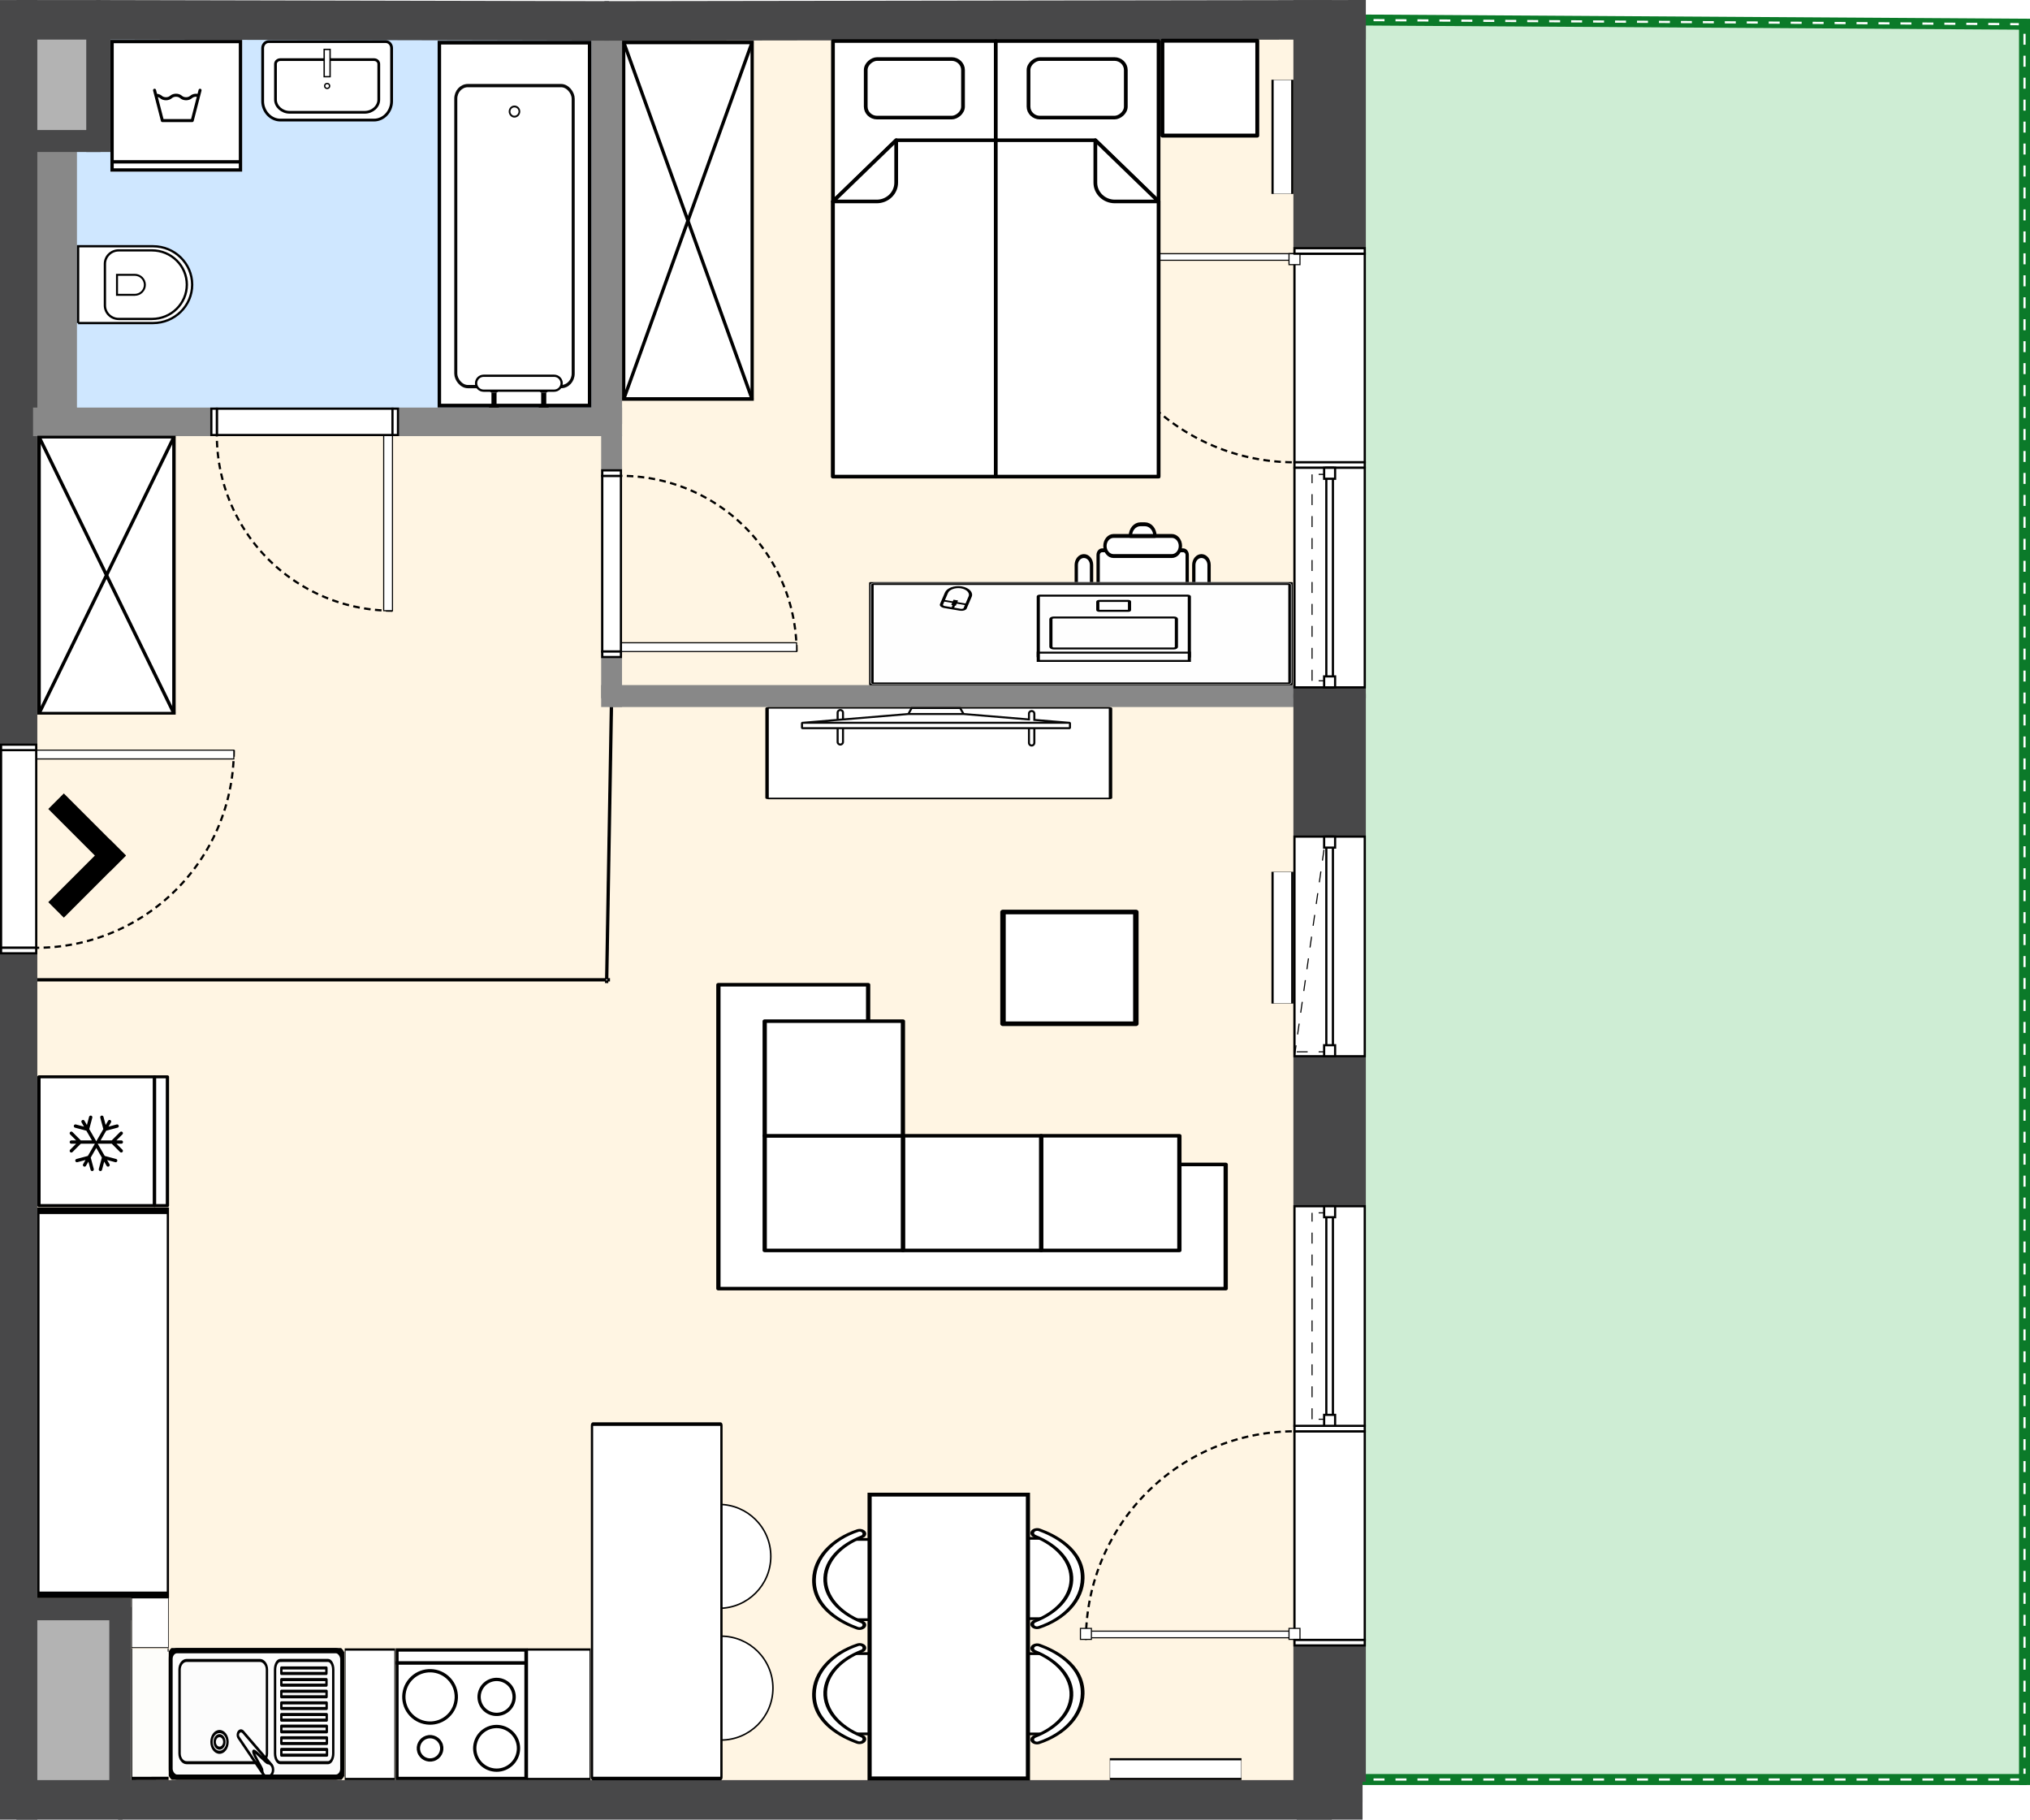 <svg xmlns="http://www.w3.org/2000/svg" width="924.6" height="828.635" viewBox="449.02 297.815 924.6 828.635"><g><defs><pattern id="diagonalFill" patternUnits="userSpaceOnUse" width="4" height="4"><rect x="0" y="0" width="4" height="4" fill="#FFF"/><path d="M-1,1 l2,-2 M0,4 l4,-4 M3,5 l2,-2" style="stroke: rgb(142, 155, 162); stroke-width: 1;"/></pattern></defs><g id="scene" style="cursor: default;"><g><g transform="translate(0, 1438.75) scale(1, -1)" id="svg-drawing-paper"><g><g style="pointer-events: none;"><g opacity="1"><g data-element-root="true" data-prototype="items" data-id="5-1b0Aj7xQ" data-selected="false" data-layer="Rffm9RJ1U" data-floor="0" transform="translate(843.151,719.375) rotate(0)" id="item-not-selected" style="cursor: pointer;"><g/></g><use xmlns:xlink="http://www.w3.org/1999/xlink" xlink:href="#areaDetails"/></g></g><g opacity="1"><g data-element-root="true" data-prototype="areas" data-id="7iOtzolyh0" data-selected="false" data-layer="layer-1" data-floor="0" style="cursor: unset;"><path d="M457.52 321.3 L503.81 321.3 L503.81 408.08 L457.52 408.08 " fill="rgba(179,179,179,1)"/></g><g data-element-root="true" data-prototype="areas" data-id="AI4MX2b1u6" data-selected="false" data-layer="layer-1" data-floor="0" style="cursor: unset;"><path d="M725.35 694.74 L727.58 823.96 L727.58 941.83 L725.35 948.83 L474.07 948.83 L457.52 948.83 L457.52 694.74 " fill="rgba(255,245,227,1)"/></g><g data-element-root="true" data-prototype="areas" data-id="CrgqY_hDoN" data-selected="false" data-layer="layer-1" data-floor="0" style="cursor: unset;"><path d="M1054.62 1131.91 L725.35 1131.41 L725.35 948.83 L727.58 941.83 L727.58 823.96 L1054.62 823.96 " fill="rgba(255,245,227,1)"/></g><g data-element-root="true" data-prototype="areas" data-id="LqQUBMaOLt" data-selected="false" data-layer="layer-1" data-floor="0" style="cursor: unset;"><path d="M1371.12 330.56 L1371.12 1129.91 L1054.62 1131.91 L1054.62 823.96 L1054.62 330.56 " fill="rgba(206,237,212,1)"/></g><g data-element-root="true" data-prototype="areas" data-id="dsoNBz2OIK" data-selected="false" data-layer="layer-1" data-floor="0" style="cursor: unset;"><path d="M1054.62 321.3 L1054.62 330.56 L1054.62 823.96 L727.58 823.96 L725.35 694.74 L457.52 694.74 L457.52 408.08 L503.81 408.08 L503.81 321.3 " fill="rgba(255,245,227,1)"/></g><g data-element-root="true" data-prototype="areas" data-id="hhg56k36Uo" data-selected="false" data-layer="layer-1" data-floor="0" style="cursor: unset;"><path d="M725.35 948.83 L725.35 1131.41 L493.81 1131.91 L493.81 1076.72 L457.52 1076.72 L457.52 948.83 L474.07 948.83 " fill="rgba(207,231,255,1)"/></g><g data-element-root="true" data-prototype="areas" data-id="kX7jw9d6JD" data-selected="false" data-layer="layer-1" data-floor="0" style="cursor: unset;"><path d="M493.81 1131.91 L457.52 1131.91 L457.52 1076.72 L493.81 1076.72 " fill="rgba(179,179,179,1)"/></g><g transform="translate(457.52, 694.74) rotate(0, 0, 0)" data-element-root="true" data-prototype="lines" data-id="D6UJcy-OSM" data-selected="false" data-layer="layer-1" style="cursor: pointer;"><g><rect x="-1" y="-0.25" width="269.83" height="0.5" style="stroke-width: 1; fill: rgb(255, 255, 255); stroke: rgb(0, 0, 0);"/><path d="M0,0  A0,0 0 0,1 267.83,0" style="stroke: rgb(0, 0, 0); stroke-width: 1px; stroke-dasharray: 5, 5; fill: none;"/></g></g><g transform="translate(725.35, 694.74) rotate(89.011, 0, 0)" data-element-root="true" data-prototype="lines" data-id="AJm9ME-JG" data-selected="false" data-layer="layer-1" style="cursor: pointer;"><g><rect x="-1" y="-0.25" width="131.239" height="0.5" style="stroke-width: 1; fill: rgb(255, 255, 255); stroke: rgb(0, 0, 0);"/><path d="M0,0  A0,0 0 0,1 129.239,0" style="stroke: rgb(0, 0, 0); stroke-width: 1px; stroke-dasharray: 5, 5; fill: none;"/></g></g><g transform="translate(1054.62, 1131.91) rotate(-0.362, 0, 0)" data-element-root="true" data-prototype="lines" data-id="XO0Rg1LfQ5" data-selected="false" data-layer="layer-1" style="cursor: pointer;"><g><rect x="-1" y="-2.5" width="318.506" height="5" style="stroke-width: 1; fill: rgb(11, 122, 41);"/><path d="M0,0  A0,0 0 0,1 316.506,0" style="stroke: rgb(255, 255, 255); stroke-width: 1px; stroke-dasharray: 5, 5; fill: none;"/></g></g><g transform="translate(1371.12, 330.56) rotate(90, 0, 0)" data-element-root="true" data-prototype="lines" data-id="g38DT9qfJC" data-selected="false" data-layer="layer-1" style="cursor: pointer;"><g><rect x="-1" y="-2.5" width="801.35" height="5" style="stroke-width: 1; fill: rgb(11, 122, 41);"/><path d="M0,0  A0,0 0 0,1 799.35,0" style="stroke: rgb(255, 255, 255); stroke-width: 1px; stroke-dasharray: 5, 5; fill: none;"/></g></g><g transform="translate(1054.62, 330.56) rotate(0, 0, 0)" data-element-root="true" data-prototype="lines" data-id="VD6ColB0V" data-selected="false" data-layer="layer-1" style="cursor: pointer;"><g><rect x="-1" y="-2.5" width="318.5" height="5" style="stroke-width: 1; fill: rgb(11, 122, 41);"/><path d="M0,0  A0,0 0 0,1 316.5,0" style="stroke: rgb(255, 255, 255); stroke-width: 1px; stroke-dasharray: 5, 5; fill: none;"/></g></g><g transform="translate(474.07, 948.83) rotate(0, 0, 0)" data-element-root="true" data-prototype="lines" data-id="kc0I2cPze9" data-selected="false" data-layer="layer-1" style="cursor: pointer;"><rect x="-1" y="-6.5" width="253.28" height="13" style="stroke-width: 1; fill: rgb(136, 136, 136);"/></g><g transform="translate(457.52, 948.83) rotate(0, 0, 0)" data-element-root="true" data-prototype="lines" data-id="4wuGSWTkV" data-selected="false" data-layer="layer-1" style="cursor: pointer;"><rect x="-1" y="-6.5" width="18.55" height="13" style="stroke-width: 1; fill: rgb(136, 136, 136);"/></g><g transform="translate(725.35, 948.83) rotate(-72.33, 0, 0)" data-element-root="true" data-prototype="lines" data-id="w4CliHewCpo" data-selected="false" data-layer="layer-1" style="cursor: pointer;"><rect x="-1" y="-0.5" width="9.347" height="1" style="stroke-width: 1; fill: rgb(136, 136, 136);"/></g><g transform="translate(727.58, 823.96) rotate(0, 0, 0)" data-element-root="true" data-prototype="lines" data-id="hCqBlAGVf" data-selected="false" data-layer="layer-1" style="cursor: pointer;"><rect x="-1" y="-5" width="329.04" height="10" style="stroke-width: 1; fill: rgb(136, 136, 136);"/></g><g transform="translate(727.58, 823.96) rotate(90, 0, 0)" data-element-root="true" data-prototype="lines" data-id="KqgLPwLvhFr" data-selected="false" data-layer="layer-1" style="cursor: pointer;"><rect x="-1" y="-4.75" width="119.87" height="9.5" style="stroke-width: 1; fill: rgb(136, 136, 136);"/></g><g transform="translate(725.35, 948.83) rotate(90, 0, 0)" data-element-root="true" data-prototype="lines" data-id="Ut9BTqoiMf" data-selected="false" data-layer="layer-1" style="cursor: pointer;"><rect x="-1" y="-7" width="184.58" height="14" style="stroke-width: 1; fill: rgb(136, 136, 136);"/></g><g transform="translate(474.07, 948.83) rotate(90, 0, 0)" data-element-root="true" data-prototype="lines" data-id="yQJb99pBa" data-selected="false" data-layer="layer-1" style="cursor: pointer;"><rect x="-1" y="-10" width="129.89" height="20" style="stroke-width: 1; fill: rgb(136, 136, 136);"/></g><g transform="translate(725.35, 1131.41) rotate(0.087, 0, 0)" data-element-root="true" data-prototype="lines" data-id="HNkuuZxesq" data-selected="false" data-layer="layer-1" style="cursor: pointer;"><rect x="-1" y="-9" width="331.27" height="18" style="stroke-width: 1; fill: rgb(72, 72, 73);"/></g><g transform="translate(493.81, 1076.72) rotate(90, 0, 0)" data-element-root="true" data-prototype="lines" data-id="iARBdK1Kjb" data-selected="false" data-layer="layer-1" style="cursor: pointer;"><rect x="-1" y="-5.5" width="57.19" height="11" style="stroke-width: 1; fill: rgb(72, 72, 73);"/></g><g transform="translate(1054.62, 823.96) rotate(90, 0, 0)" data-element-root="true" data-prototype="lines" data-id="Sf7x_YWUgio" data-selected="false" data-layer="layer-1" style="cursor: pointer;"><rect x="-1" y="-16.5" width="309.95" height="33" style="stroke-width: 1; fill: rgb(72, 72, 73);"/></g><g transform="translate(503.81, 321.3) rotate(0, 0, 0)" data-element-root="true" data-prototype="lines" data-id="D7J3r1Dh0y" data-selected="false" data-layer="layer-1" style="cursor: pointer;"><rect x="-1" y="-9" width="552.81" height="18" style="stroke-width: 1; fill: rgb(72, 72, 73);"/></g><g transform="translate(457.52, 321.3) rotate(0, 0, 0)" data-element-root="true" data-prototype="lines" data-id="OjABkCfaw" data-selected="false" data-layer="layer-1" style="cursor: pointer;"><rect x="-1" y="-9" width="48.29" height="18" style="stroke-width: 1; fill: rgb(72, 72, 73);"/></g><g transform="translate(457.52, 1076.72) rotate(90, 0, 0)" data-element-root="true" data-prototype="lines" data-id="n70Xmi7TMn" data-selected="false" data-layer="layer-1" style="cursor: pointer;"><rect x="-1" y="-8.5" width="57.19" height="17" style="stroke-width: 1; fill: rgb(72, 72, 73);"/></g><g transform="translate(457.52, 321.3) rotate(90, 0, 0)" data-element-root="true" data-prototype="lines" data-id="1fp9iN6P8g" data-selected="false" data-layer="layer-1" style="cursor: pointer;"><rect x="-1" y="-8.5" width="88.78" height="17" style="stroke-width: 1; fill: rgb(72, 72, 73);"/></g><g transform="translate(457.52, 408.08) rotate(0, 0, 0)" data-element-root="true" data-prototype="lines" data-id="77C_Oj6ft" data-selected="false" data-layer="layer-1" style="cursor: pointer;"><rect x="-1" y="-5" width="48.29" height="10" style="stroke-width: 1; fill: rgb(72, 72, 73);"/></g><g transform="translate(457.52, 408.08) rotate(90, 0, 0)" data-element-root="true" data-prototype="lines" data-id="NMzU_Ape30" data-selected="false" data-layer="layer-1" style="cursor: pointer;"><rect x="-1" y="-8.5" width="288.66" height="17" style="stroke-width: 1; fill: rgb(72, 72, 73);"/></g><g transform="translate(457.52, 948.83) rotate(90, 0, 0)" data-element-root="true" data-prototype="lines" data-id="OD45VKuv_B" data-selected="false" data-layer="layer-1" style="cursor: pointer;"><rect x="-1" y="-8.5" width="129.89" height="17" style="stroke-width: 1; fill: rgb(72, 72, 73);"/></g><g transform="translate(493.81, 1131.91) rotate(-0.124, 0, 0)" data-element-root="true" data-prototype="lines" data-id="_OYG3S7ohB" data-selected="false" data-layer="layer-1" style="cursor: pointer;"><rect x="-1" y="-9" width="233.541" height="18" style="stroke-width: 1; fill: rgb(72, 72, 73);"/></g><g transform="translate(457.52, 1076.72) rotate(0, 0, 0)" data-element-root="true" data-prototype="lines" data-id="ioL5Q6Pnb" data-selected="false" data-layer="layer-1" style="cursor: pointer;"><rect x="-1" y="-5" width="38.29" height="10" style="stroke-width: 1; fill: rgb(72, 72, 73);"/></g><g transform="translate(503.81, 321.3) rotate(90, 0, 0)" data-element-root="true" data-prototype="lines" data-id="guZ00tPy5Y" data-selected="false" data-layer="layer-1" style="cursor: pointer;"><rect x="-1" y="-5" width="88.78" height="10" style="stroke-width: 1; fill: rgb(72, 72, 73);"/></g><g transform="translate(457.52, 1131.91) rotate(0, 0, 0)" data-element-root="true" data-prototype="lines" data-id="vgOZR0i17" data-selected="false" data-layer="layer-1" style="cursor: pointer;"><rect x="-1" y="-9" width="38.29" height="18" style="stroke-width: 1; fill: rgb(72, 72, 73);"/></g><g transform="translate(1054.62, 321.3) rotate(90, 0, 0)" data-element-root="true" data-prototype="lines" data-id="pLK_GqPZYn" data-selected="false" data-layer="layer-1" style="cursor: pointer;"><rect x="-1" y="-15" width="11.26" height="30" style="stroke-width: 1; fill: rgb(72, 72, 73);"/></g><g transform="translate(457.52, 694.74) rotate(90, 0, 0)" data-element-root="true" data-prototype="lines" data-id="5fGGhdlEj_" data-selected="false" data-layer="layer-1" style="cursor: pointer;"><rect x="-1" y="-8.5" width="256.09" height="17" style="stroke-width: 1; fill: rgb(72, 72, 73);"/></g><g transform="translate(1054.62, 330.56) rotate(90, 0, 0)" data-element-root="true" data-prototype="lines" data-id="o33GiT29dv" data-selected="false" data-layer="layer-1" style="cursor: pointer;"><rect x="-1" y="-16.5" width="495.4" height="33" style="stroke-width: 1; fill: rgb(72, 72, 73);"/></g><g/><g><g data-element-root="true" data-prototype="lines" data-id="77C_Oj6ft" data-layer="layer-1" data-selected="false"><polygon points="498.81,403.08 498.81,413.08 508.81,413.08 508.81,403.08" style="fill: rgb(72, 72, 73);"/></g></g><g><g data-element-root="true" data-prototype="lines" data-id="ioL5Q6Pnb" data-layer="layer-1" data-selected="false"><polygon points="488.31,1071.72 488.31,1081.72 499.31,1081.72 499.31,1071.72" style="fill: rgb(72, 72, 73);"/></g></g><g><g data-element-root="true" data-prototype="lines" data-id="AJm9ME-JG" data-layer="layer-1" data-selected="false"><polygon points="725.096,694.49 725.104,694.99 725.604,694.99 725.596,694.49" style="fill: rgb(255, 255, 255);"/></g></g><g><g data-element-root="true" data-prototype="lines" data-id="1fp9iN6P8g" data-layer="layer-1" data-selected="false"><polygon points="449.02,312.3 449.02,330.3 466.02,330.3 466.02,312.3" style="fill: rgb(72, 72, 73);"/></g></g><g><g data-element-root="true" data-prototype="lines" data-id="g38DT9qfJC" data-layer="layer-1" data-selected="false"><polygon points="1368.62,1127.426 1368.62,1132.426 1373.62,1132.394 1373.62,1127.394" style="fill: rgb(11, 122, 41);"/></g></g><g/><g><g data-element-root="true" data-prototype="lines" data-id="KqgLPwLvhFr" data-layer="layer-1" data-selected="false"><polygon points="722.83,955.093 722.83,958.388 732.33,928.567 732.33,925.272" style="fill: rgb(136, 136, 136);"/></g></g><g><g data-element-root="true" data-prototype="lines" data-id="D7J3r1Dh0y" data-layer="layer-1" data-selected="false"><polygon points="1039.62,312.3 1039.62,330.3 1069.62,330.3 1069.62,312.3" style="fill: rgb(72, 72, 73);"/></g></g><g><g data-element-root="true" data-prototype="lines" data-id="n70Xmi7TMn" data-layer="layer-1" data-selected="false"><polygon points="449.02,1122.91 449.02,1140.91 466.02,1140.91 466.02,1122.91" style="fill: rgb(72, 72, 73);"/></g></g><g><g data-element-root="true" data-prototype="lines" data-id="VD6ColB0V" data-layer="layer-1" data-selected="false"><polygon points="1368.62,328.06 1368.62,333.06 1373.62,333.06 1373.62,328.06" style="fill: rgb(11, 122, 41);"/></g></g><g/><g><g data-element-root="true" data-prototype="lines" data-id="hCqBlAGVf" data-layer="layer-1" data-selected="false"><polygon points="722.83,818.96 722.83,828.96 732.33,828.96 732.33,818.96" style="fill: rgb(136, 136, 136);"/></g></g><g/><g/><g/><g><g data-element-root="true" data-prototype="lines" data-id="4wuGSWTkV" data-layer="layer-1" data-selected="false"><polygon points="464.07,942.33 464.07,955.33 484.07,955.33 484.07,942.33" style="fill: rgb(136, 136, 136);"/></g></g><g/><g/><g/><g/><g><g data-element-root="true" data-prototype="lines" data-id="Ut9BTqoiMf" data-layer="layer-1" data-selected="false"><polygon points="718.35,942.33 718.35,955.33 732.35,955.33 732.35,942.33" style="fill: rgb(136, 136, 136);"/></g></g><g><g data-element-root="true" data-prototype="lines" data-id="HNkuuZxesq" data-layer="layer-1" data-selected="false"><polygon points="1038.12,1122.885 1038.12,1140.885 1071.12,1140.935 1071.12,1122.935" style="fill: rgb(72, 72, 73);"/></g></g><g/><g transform="translate(457.52, 694.74) rotate(0, 0, 0)" data-element-root="true" data-prototype="lines" data-id="D6UJcy-OSM" data-selected="false" data-layer="layer-1" style="cursor: pointer;"/><g transform="translate(725.35, 694.74) rotate(89.011, 0, 0)" data-element-root="true" data-prototype="lines" data-id="AJm9ME-JG" data-selected="false" data-layer="layer-1" style="cursor: pointer;"/><g transform="translate(1054.62, 1131.91) rotate(-0.362, 0, 0)" data-element-root="true" data-prototype="lines" data-id="XO0Rg1LfQ5" data-selected="false" data-layer="layer-1" style="cursor: pointer;"/><g transform="translate(1371.12, 330.56) rotate(90, 0, 0)" data-element-root="true" data-prototype="lines" data-id="g38DT9qfJC" data-selected="false" data-layer="layer-1" style="cursor: pointer;"/><g transform="translate(1054.62, 330.56) rotate(0, 0, 0)" data-element-root="true" data-prototype="lines" data-id="VD6ColB0V" data-selected="false" data-layer="layer-1" style="cursor: pointer;"/><g transform="translate(474.07, 948.83) rotate(0, 0, 0)" data-element-root="true" data-prototype="lines" data-id="kc0I2cPze9" data-selected="false" data-layer="layer-1" style="cursor: pointer;"><g transform="translate(113.714, 0)" data-element-root="true" data-prototype="holes" data-id="Z9q1FsGrzP" data-selected="false" data-layer="layer-1" data-floor="0"><g transform="translate(-40, 0)"><g transform="translate(0, -6)"><path d="M0,0  A80,80 0 0,1 80,80" transform="translate(80,-80) scale(-1,1) rotate(0)" style="stroke: rgb(0, 0, 0); stroke-width: 1px; stroke-dasharray: 3, 2; fill: none;"/><rect x="-80" y="-80" width="4" height="80" transform="scale(-1,1)" style="stroke: rgb(0, 0, 0); stroke-width: 0.5px; fill: rgb(255, 255, 255);"/></g><rect x="0" y="-6" width="80" height="12" style="stroke-width: 1; stroke: rgb(0, 0, 0); fill: rgb(255, 255, 255);"/><rect x="-2.5" y="-6" width="2.5" height="12" style="stroke-width: 1; stroke: rgb(0, 0, 0); fill: rgb(255, 255, 255);"/><rect x="80" y="-6" width="2.5" height="12" style="stroke-width: 1; stroke: rgb(0, 0, 0); fill: rgb(255, 255, 255);"/></g></g></g><g transform="translate(457.52, 948.83) rotate(0, 0, 0)" data-element-root="true" data-prototype="lines" data-id="4wuGSWTkV" data-selected="false" data-layer="layer-1" style="cursor: pointer;"/><g transform="translate(725.35, 948.83) rotate(-72.33, 0, 0)" data-element-root="true" data-prototype="lines" data-id="w4CliHewCpo" data-selected="false" data-layer="layer-1" style="cursor: pointer;"/><g transform="translate(727.58, 823.96) rotate(0, 0, 0)" data-element-root="true" data-prototype="lines" data-id="hCqBlAGVf" data-selected="false" data-layer="layer-1" style="cursor: pointer;"/><g transform="translate(727.58, 823.96) rotate(90, 0, 0)" data-element-root="true" data-prototype="lines" data-id="KqgLPwLvhFr" data-selected="false" data-layer="layer-1" style="cursor: pointer;"><g transform="translate(60.273, 0)" data-element-root="true" data-prototype="holes" data-id="s101sUgj8" data-selected="false" data-layer="layer-1" data-floor="0"><g transform="translate(-40, 0)"><g transform="translate(0, -4.25)"><path d="M0,0  A80,80 0 0,1 80,80" transform="translate(0,-80) scale(1,1) rotate(0)" style="stroke: rgb(0, 0, 0); stroke-width: 1px; stroke-dasharray: 3, 2; fill: none;"/><rect x="-4" y="-80" width="4" height="80" transform="scale(-1,1)" style="stroke: rgb(0, 0, 0); stroke-width: 0.5px; fill: rgb(255, 255, 255);"/></g><rect x="0" y="-4.25" width="80" height="8.5" style="stroke-width: 1; stroke: rgb(0, 0, 0); fill: rgb(255, 255, 255);"/><rect x="-2.5" y="-4.25" width="2.5" height="8.5" style="stroke-width: 1; stroke: rgb(0, 0, 0); fill: rgb(255, 255, 255);"/><rect x="80" y="-4.25" width="2.5" height="8.5" style="stroke-width: 1; stroke: rgb(0, 0, 0); fill: rgb(255, 255, 255);"/></g></g></g><g transform="translate(725.35, 948.83) rotate(90, 0, 0)" data-element-root="true" data-prototype="lines" data-id="Ut9BTqoiMf" data-selected="false" data-layer="layer-1" style="cursor: pointer;"/><g transform="translate(474.07, 948.83) rotate(90, 0, 0)" data-element-root="true" data-prototype="lines" data-id="yQJb99pBa" data-selected="false" data-layer="layer-1" style="cursor: pointer;"/><g transform="translate(725.35, 1131.41) rotate(0.087, 0, 0)" data-element-root="true" data-prototype="lines" data-id="HNkuuZxesq" data-selected="false" data-layer="layer-1" style="cursor: pointer;"/><g transform="translate(493.81, 1076.72) rotate(90, 0, 0)" data-element-root="true" data-prototype="lines" data-id="iARBdK1Kjb" data-selected="false" data-layer="layer-1" style="cursor: pointer;"/><g transform="translate(1054.62, 823.96) rotate(90, 0, 0)" data-element-root="true" data-prototype="lines" data-id="Sf7x_YWUgio" data-selected="false" data-layer="layer-1" style="cursor: pointer;"><g transform="translate(153.95, 0)" data-element-root="true" data-prototype="holes" data-id="AQPJbVJ6g" data-selected="false" data-layer="layer-1" data-floor="0"><g transform="translate(-47.5, 0)"><rect x="0" y="-16" width="95" height="32" style="stroke-width: 1; stroke: rgb(0, 0, 0); fill: rgb(255, 255, 255);"/><g transform="translate(0, 16)"><path d="M0,0  A95,95 0 0,1 95,95" transform="translate(95,95) scale(-1,-1) rotate(0)" style="stroke: rgb(0, 0, 0); stroke-width: 1px; stroke-dasharray: 3, 2; fill: none;"/><rect x="-95" y="0" width="3" height="95" transform="scale(-1,1)" style="stroke: rgb(0, 0, 0); stroke-width: 0.5px; fill: rgb(255, 255, 255);"/><rect x="-95" y="-2.5" width="5" height="5" transform="scale(-1,1)" style="stroke: rgb(0, 0, 0); stroke-width: 0.5px; fill: rgb(255, 255, 255);"/><rect x="-95" y="92.5" width="5" height="5" transform="scale(-1,1)" style="stroke: rgb(0, 0, 0); stroke-width: 0.5px; fill: rgb(255, 255, 255);"/></g><rect x="-2.5" y="-16" width="2.5" height="32" style="stroke-width: 1; stroke: rgb(0, 0, 0); fill: rgb(255, 255, 255);"/><rect x="95" y="-16" width="2.5" height="32" style="stroke-width: 1; stroke: rgb(0, 0, 0); fill: rgb(255, 255, 255);"/></g></g><g transform="translate(53.95, 0)" data-element-root="true" data-prototype="holes" data-id="zrmZMrOsi" data-selected="false" data-layer="layer-1" data-floor="0"><g transform="translate(-50, 0)"><rect x="0" y="-16" width="100" height="32" style="stroke-width: 1; stroke: rgb(0, 0, 0); fill: rgb(255, 255, 255);"/><g><g transform="translate(3, 8) rotate(0)"><path d="M0,0  A0,0 0 0,1 94,0" style="stroke: rgb(0, 0, 0); stroke-width: 0.5px; stroke-dasharray: 5, 5; fill: none;"/></g><g transform="rotate(90) translate(0, -97)"><path d="M0,0  A0,0 0 0,1 8,0" style="stroke: rgb(0, 0, 0); stroke-width: 0.5px; stroke-dasharray: 5, 5; fill: none;"/></g><g transform="rotate(90) translate(0, -3)"><path d="M0,0  A0,0 0 0,1 8,0" style="stroke: rgb(0, 0, 0); stroke-width: 0.5px; stroke-dasharray: 5, 5; fill: none;"/></g></g><rect x="0" y="-1.5" width="100" height="3" style="stroke-width: 1; stroke: rgb(0, 0, 0); fill: rgb(255, 255, 255);"/><rect x="0" y="-2.5" width="5" height="5" style="stroke-width: 1; stroke: rgb(0, 0, 0); fill: rgb(255, 255, 255);"/><rect x="95" y="-2.5" width="5" height="5" style="stroke-width: 1; stroke: rgb(0, 0, 0); fill: rgb(255, 255, 255);"/></g></g></g><g transform="translate(0, 0) rotate(0, 0, 0)" data-element-root="true" data-prototype="lines" data-id="MU63f4bpd" data-selected="false" data-layer="layer-1" style="cursor: pointer;"/><g transform="translate(503.81, 321.3) rotate(0, 0, 0)" data-element-root="true" data-prototype="lines" data-id="D7J3r1Dh0y" data-selected="false" data-layer="layer-1" style="cursor: pointer;"/><g transform="translate(457.52, 321.3) rotate(0, 0, 0)" data-element-root="true" data-prototype="lines" data-id="OjABkCfaw" data-selected="false" data-layer="layer-1" style="cursor: pointer;"/><g transform="translate(457.52, 1076.72) rotate(90, 0, 0)" data-element-root="true" data-prototype="lines" data-id="n70Xmi7TMn" data-selected="false" data-layer="layer-1" style="cursor: pointer;"/><g transform="translate(457.52, 321.3) rotate(90, 0, 0)" data-element-root="true" data-prototype="lines" data-id="1fp9iN6P8g" data-selected="false" data-layer="layer-1" style="cursor: pointer;"/><g transform="translate(457.52, 408.08) rotate(0, 0, 0)" data-element-root="true" data-prototype="lines" data-id="77C_Oj6ft" data-selected="false" data-layer="layer-1" style="cursor: pointer;"/><g transform="translate(457.52, 408.08) rotate(90, 0, 0)" data-element-root="true" data-prototype="lines" data-id="NMzU_Ape30" data-selected="false" data-layer="layer-1" style="cursor: pointer;"/><g transform="translate(457.52, 948.83) rotate(90, 0, 0)" data-element-root="true" data-prototype="lines" data-id="OD45VKuv_B" data-selected="false" data-layer="layer-1" style="cursor: pointer;"/><g transform="translate(493.81, 1131.91) rotate(-0.124, 0, 0)" data-element-root="true" data-prototype="lines" data-id="_OYG3S7ohB" data-selected="false" data-layer="layer-1" style="cursor: pointer;"/><g transform="translate(457.52, 1076.72) rotate(0, 0, 0)" data-element-root="true" data-prototype="lines" data-id="ioL5Q6Pnb" data-selected="false" data-layer="layer-1" style="cursor: pointer;"/><g transform="translate(503.81, 321.3) rotate(90, 0, 0)" data-element-root="true" data-prototype="lines" data-id="guZ00tPy5Y" data-selected="false" data-layer="layer-1" style="cursor: pointer;"/><g transform="translate(457.52, 1131.91) rotate(0, 0, 0)" data-element-root="true" data-prototype="lines" data-id="vgOZR0i17" data-selected="false" data-layer="layer-1" style="cursor: pointer;"/><g transform="translate(1054.62, 321.3) rotate(90, 0, 0)" data-element-root="true" data-prototype="lines" data-id="pLK_GqPZYn" data-selected="false" data-layer="layer-1" style="cursor: pointer;"/><g transform="translate(457.52, 694.74) rotate(90, 0, 0)" data-element-root="true" data-prototype="lines" data-id="5fGGhdlEj_" data-selected="false" data-layer="layer-1" style="cursor: pointer;"><g transform="translate(59.582, 0)" data-element-root="true" data-prototype="holes" data-id="KYxELSxzs" data-selected="false" data-layer="layer-1" data-floor="0"><g transform="translate(-45, 0)"><g transform="translate(0, -8)"><path d="M0,0  A90,90 0 0,1 90,90" transform="translate(90,-90) scale(-1,1) rotate(0)" style="stroke: rgb(0, 0, 0); stroke-width: 1px; stroke-dasharray: 3, 2; fill: none;"/><rect x="-90" y="-90" width="4" height="90" transform="scale(-1,1)" style="stroke: rgb(0, 0, 0); stroke-width: 0.5px; fill: rgb(255, 255, 255);"/></g><rect x="0" y="-8" width="90" height="16" style="stroke-width: 1; stroke: rgb(0, 0, 0); fill: rgb(255, 255, 255);"/><rect x="-2.5" y="-8" width="2.5" height="16" style="stroke-width: 1; stroke: rgb(0, 0, 0); fill: rgb(255, 255, 255);"/><rect x="90" y="-8" width="2.5" height="16" style="stroke-width: 1; stroke: rgb(0, 0, 0); fill: rgb(255, 255, 255);"/></g></g></g><g transform="translate(1054.62, 330.56) rotate(90, 0, 0)" data-element-root="true" data-prototype="lines" data-id="o33GiT29dv" data-selected="false" data-layer="layer-1" style="cursor: pointer;"><g transform="translate(111.062, 0)" data-element-root="true" data-prototype="holes" data-id="F1JmP2De8" data-selected="false" data-layer="layer-1" data-floor="0"><g transform="translate(-47.5, 0)"><rect x="0" y="-16" width="95" height="32" style="stroke-width: 1; stroke: rgb(0, 0, 0); fill: rgb(255, 255, 255);"/><g transform="translate(0, 16)"><path d="M0,0  A95,95 0 0,1 95,95" transform="translate(0,95) scale(1,-1) rotate(0)" style="stroke: rgb(0, 0, 0); stroke-width: 1px; stroke-dasharray: 3, 2; fill: none;"/><rect x="-4" y="0" width="3" height="95" transform="scale(-1,1)" style="stroke: rgb(0, 0, 0); stroke-width: 0.5px; fill: rgb(255, 255, 255);"/><rect x="-5.25" y="-2.5" width="5" height="5" transform="scale(-1,1)" style="stroke: rgb(0, 0, 0); stroke-width: 0.5px; fill: rgb(255, 255, 255);"/><rect x="-5.25" y="92.5" width="5" height="5" transform="scale(-1,1)" style="stroke: rgb(0, 0, 0); stroke-width: 0.5px; fill: rgb(255, 255, 255);"/></g><rect x="-2.5" y="-16" width="2.5" height="32" style="stroke-width: 1; stroke: rgb(0, 0, 0); fill: rgb(255, 255, 255);"/><rect x="95" y="-16" width="2.5" height="32" style="stroke-width: 1; stroke: rgb(0, 0, 0); fill: rgb(255, 255, 255);"/></g></g><g transform="translate(211.06, 0)" data-element-root="true" data-prototype="holes" data-id="IAb4el0wT" data-selected="false" data-layer="layer-1" data-floor="0"><g transform="translate(-50, 0)"><rect x="0" y="-16" width="100" height="32" style="stroke-width: 1; stroke: rgb(0, 0, 0); fill: rgb(255, 255, 255);"/><g><g transform="translate(3, 8) rotate(0)"><path d="M0,0  A0,0 0 0,1 94,0" style="stroke: rgb(0, 0, 0); stroke-width: 0.5px; stroke-dasharray: 5, 5; fill: none;"/></g><g transform="rotate(90) translate(0, -97)"><path d="M0,0  A0,0 0 0,1 8,0" style="stroke: rgb(0, 0, 0); stroke-width: 0.5px; stroke-dasharray: 5, 5; fill: none;"/></g><g transform="rotate(90) translate(0, -3)"><path d="M0,0  A0,0 0 0,1 8,0" style="stroke: rgb(0, 0, 0); stroke-width: 0.5px; stroke-dasharray: 5, 5; fill: none;"/></g></g><rect x="0" y="-1.5" width="100" height="3" style="stroke-width: 1; stroke: rgb(0, 0, 0); fill: rgb(255, 255, 255);"/><rect x="0" y="-2.5" width="5" height="5" style="stroke-width: 1; stroke: rgb(0, 0, 0); fill: rgb(255, 255, 255);"/><rect x="95" y="-2.5" width="5" height="5" style="stroke-width: 1; stroke: rgb(0, 0, 0); fill: rgb(255, 255, 255);"/></g></g><g transform="translate(379.39, 0)" data-element-root="true" data-prototype="holes" data-id="VVAhYySV5" data-selected="false" data-layer="layer-1" data-floor="0"><g transform="translate(-50, 0)"><rect x="0" y="-16" width="100" height="32" style="stroke-width: 1; stroke: rgb(0, 0, 0); fill: rgb(255, 255, 255);"/><g><g transform="translate(0, 16) rotate(-8.13)"><path d="M0,0  A0,0 0 0,1 100.717,0" style="stroke: rgb(0, 0, 0); stroke-width: 0.5px; stroke-dasharray: 5, 5; fill: none;"/></g><g transform="rotate(90) translate(0, -2)"><path d="M0,0  A0,0 0 0,1 16,0" style="stroke: rgb(0, 0, 0); stroke-width: 0.5px; stroke-dasharray: 5, 5; fill: none;"/></g></g><rect x="0" y="-1.5" width="100" height="3" style="stroke-width: 1; stroke: rgb(0, 0, 0); fill: rgb(255, 255, 255);"/><rect x="0" y="-2.5" width="5" height="5" style="stroke-width: 1; stroke: rgb(0, 0, 0); fill: rgb(255, 255, 255);"/><rect x="95" y="-2.5" width="5" height="5" style="stroke-width: 1; stroke: rgb(0, 0, 0); fill: rgb(255, 255, 255);"/></g></g></g><g data-element-root="true" data-prototype="items" data-id="orCzgVHB1N" data-selected="false" data-layer="layer-1" data-floor="0" data-group="dkcEarCejQ" transform="translate(914.985,369.55) rotate(-270)" id="item-not-selected" style="cursor: pointer;"><g transform="scale(-1, 1)"><g transform="translate(-23,-28)"><svg width="46" height="56" viewBox="0 0 46 56" fill="none" preserveAspectRatio="none"><svg xmlns:inkscape="http://www.inkscape.org/namespaces/inkscape" xmlns:sodipodi="http://sodipodi.sourceforge.net/DTD/sodipodi-0.dtd" xmlns="http://www.w3.org/2000/svg" xmlns:svg="http://www.w3.org/2000/svg" id="Layer_2" viewBox="0 0 37.033 32.946" version="1.1" sodipodi:docname="fotel2.svg" inkscape:version="1.2.1 (9c6d41e4, 2022-07-14)" width="46" height="56" preserveAspectRatio="none"><namedview id="namedview970" pagecolor="#ffffff" bordercolor="#000000" borderopacity="0.25" inkscape:showpageshadow="2" inkscape:pageopacity="0.0" inkscape:pagecheckerboard="0" inkscape:deskcolor="#d1d1d1" showgrid="false" inkscape:zoom="24.949766" inkscape:cx="13.767664" inkscape:cy="16.473101" inkscape:window-width="1424" inkscape:window-height="946" inkscape:window-x="0" inkscape:window-y="25" inkscape:window-maximized="0" inkscape:current-layer="Layer_2"/><defs id="defs962"><style id="style960">.cls-1{fill:#fff;stroke:#000;stroke-linejoin:round;}</style></defs><g id="_0" transform="matrix(1,0,0,-1,0,32.946)"><rect class="cls-1" x="3.76" y="0.5" width="29.429" height="29.429" rx="8" ry="8" id="rect964"/><path class="cls-1" d="m 1.825,18.936 c -0.984,0 -1.622,1.032 -1.185,1.914 1.867,3.768 7.103,11.769 17.834,11.593 7.935,-0.13 14.78,-4.814 17.944,-11.719 0.383,-0.836 -0.241,-1.788 -1.161,-1.788 v 0 c -0.461,0 -0.892,0.246 -1.109,0.652 -3.061,5.726 -8.592,9.632 -15.023,9.837 C 12.331,29.643 6.277,25.675 2.949,19.615 2.722,19.202 2.297,18.936 1.825,18.936 v 0 z" id="path966"/></g></svg></svg><rect x="0" y="0" width="46" height="56" rx="4" fill="transparent"/></g></g></g><use xmlns:xlink="http://www.w3.org/1999/xlink" xlink:href="#areaDetails"/><g data-element-root="true" data-prototype="items" data-id="5-I_6iiHA" data-selected="false" data-layer="layer-1" data-floor="0" transform="translate(659.214,360.3) rotate(0)" id="item-not-selected" style="cursor: pointer;"><g transform="scale(-1, 1)"><g transform="translate(-30,-30)"><svg width="60" height="60" viewBox="0 0 60 60" fill="none" preserveAspectRatio="none"><svg xmlns="http://www.w3.org/2000/svg" xmlns:svg="http://www.w3.org/2000/svg" id="Layer_2" viewBox="0 0 39.953 40.046" version="1.1" width="60" height="60" preserveAspectRatio="none"><defs id="defs3965"><style id="style3963"/></defs><g id="g4112" transform="scale(0.904,0.994)"><rect x="0.5" y="0.5" width="43.194" height="35.347" id="rect3969" style="fill: rgb(255, 255, 255); fill-opacity: 1; stroke: rgb(0, 0, 0); stroke-opacity: 1;"/><rect x="0.5" y="35.847" width="43.194" height="3.94" id="rect3971" style="display: inline; fill: rgb(255, 255, 255); fill-opacity: 1; stroke: rgb(0, 0, 0); stroke-opacity: 1;"/></g><g id="g4118" transform="translate(-2.232,0.514)" style="display: inline; fill: rgb(255, 255, 255); fill-opacity: 1; stroke: rgb(0, 0, 0); stroke-opacity: 1;"><circle cx="27.571" cy="18.18" r="3.547" transform="rotate(-17.338)" id="circle3973" style="fill: rgb(255, 255, 255); fill-opacity: 1; stroke: rgb(0, 0, 0); stroke-opacity: 1;"/><circle cx="5.759" cy="13.557" r="6.636" transform="rotate(-28.64)" id="circle3975" style="fill: rgb(255, 255, 255); fill-opacity: 1; stroke: rgb(0, 0, 0); stroke-opacity: 1;"/><circle cx="6.154" cy="39.783" r="7.958" transform="rotate(-43.237)" id="circle3977" style="fill: rgb(255, 255, 255); fill-opacity: 1; stroke: rgb(0, 0, 0); stroke-opacity: 1;"/><circle cx="-17.155" cy="21.274" r="5.313" transform="rotate(-63.887)" id="circle3979" style="fill: rgb(255, 255, 255); fill-opacity: 1; stroke: rgb(0, 0, 0); stroke-opacity: 1;"/></g></svg></svg><rect x="0" y="0" width="60" height="60" rx="4" fill="transparent"/></g></g></g><use xmlns:xlink="http://www.w3.org/1999/xlink" xlink:href="#areaDetails"/><g data-element-root="true" data-prototype="items" data-id="OkCFJiLym" data-selected="false" data-layer="layer-1" data-floor="0" transform="translate(683.35,1038.878) rotate(90)" id="item-not-selected" style="cursor: pointer;"><g transform="scale(-1, 1)"><g transform="translate(-83.5,-35)"><svg width="167" height="70" viewBox="0 0 167 70" fill="none" preserveAspectRatio="none"><svg xmlns="http://www.w3.org/2000/svg" xmlns:svg="http://www.w3.org/2000/svg" id="Layer_2" viewBox="0 0 78.489 35.47" version="1.1" width="167" height="70" preserveAspectRatio="none"><defs id="defs17439"><style id="style17437"/></defs><g id="_0" transform="rotate(-90,17.735,17.835)"><rect x="0.5" y="0.5" width="34.67" height="77.689" id="rect17441" style="fill: rgb(255, 255, 255); fill-opacity: 1; stroke: rgb(0, 0, 0); stroke-width: 0.8; stroke-dasharray: none; stroke-opacity: 1;"/><rect x="4.288" y="9.703" width="27.095" height="64.419" rx="2.785" ry="2.785" id="rect17443" style="fill: rgb(255, 255, 255); fill-opacity: 1; stroke: rgb(8, 8, 8); stroke-width: 0.7; stroke-dasharray: none; stroke-opacity: 1;"/><path d="m 17.814,14.166 c 0.642,0 1.156,0.471 1.156,1.07 0,0.599 -0.514,1.113 -1.156,1.113 -0.599,0 -1.113,-0.514 -1.113,-1.113 0,-0.599 0.514,-1.07 1.113,-1.07 z" id="path17463" style="fill: rgb(255, 255, 255); fill-opacity: 1; stroke: rgb(8, 8, 8); stroke-width: 0.4; stroke-dasharray: none; stroke-opacity: 1;"/><path d="m 17.813,16.563 c -0.718,0 -1.326,-0.608 -1.326,-1.327 0,-0.708 0.594,-1.284 1.326,-1.284 0.768,0 1.37,0.565 1.37,1.284 0,0.731 -0.615,1.327 -1.37,1.327 z m 0,-2.184 c -0.495,0 -0.898,0.385 -0.898,0.857 0,0.479 0.42,0.899 0.898,0.899 0.51,0 0.942,-0.411 0.942,-0.899 0,-0.481 -0.414,-0.857 -0.942,-0.857 z" id="path17465"/></g></svg></svg><rect x="0" y="0" width="167" height="70" rx="4" fill="transparent"/></g></g></g><use xmlns:xlink="http://www.w3.org/1999/xlink" xlink:href="#areaDetails"/><g data-element-root="true" data-prototype="items" data-id="E6pezgApg" data-selected="false" data-layer="layer-1" data-floor="0" transform="translate(1033.12,1078.608) rotate(90)" id="item-not-selected" style="cursor: pointer;"><g transform="scale(-1, 1)"><g transform="translate(-26,-5)"><svg width="52" height="10" viewBox="0 0 52 10" fill="none" preserveAspectRatio="none"><svg xmlns="http://www.w3.org/2000/svg" xmlns:svg="http://www.w3.org/2000/svg" width="52" height="10" viewBox="0 0 400 10" version="1.1" id="svg5" preserveAspectRatio="none"><defs id="defs2"/><g id="layer1"><rect id="rect234" width="398.982" height="8.982" x="0.509" y="0.509" style="fill: rgb(255, 255, 255); fill-opacity: 1; stroke: rgb(0, 0, 0); stroke-width: 1; stroke-dasharray: none; stroke-opacity: 1;"/></g></svg></svg><rect x="0" y="0" width="52" height="10" rx="4" fill="transparent"/></g></g></g><use xmlns:xlink="http://www.w3.org/1999/xlink" xlink:href="#areaDetails"/><g data-element-root="true" data-prototype="items" data-id="vdbwUFjsb" data-selected="false" data-layer="layer-1" data-floor="0" transform="translate(565.81,360.44) rotate(0)" id="item-not-selected" style="cursor: pointer;"><g transform="scale(-1, 1)"><g transform="translate(-40,-30)"><svg width="80" height="60" viewBox="0 0 80 60" fill="none" preserveAspectRatio="none"><svg xmlns="http://www.w3.org/2000/svg" xmlns:svg="http://www.w3.org/2000/svg" id="Layer_2" viewBox="0 0 30.742 17.753" version="1.1" width="80" height="60" preserveAspectRatio="none"><defs id="defs66113"><style id="style66111"/></defs><g id="g67585" style="display: inline;"><rect class="cls-1" x="0.208" y="0.208" width="30.326" height="17.336" rx="1.267" ry="1.267" id="rect66115" style="display: inline; fill: rgb(252, 252, 252); fill-opacity: 1;"/><path d="M 30.742,16.277 V 1.475 C 30.742,0.662 30.08,0 29.267,0 H 1.475 C 0.662,0 0,0.662 0,1.476 v 14.801 c 0,0.814 0.662,1.476 1.475,1.476 h 27.791 c 0.814,0 1.476,-0.662 1.476,-1.475 z M 1.475,17.336 c -0.584,0 -1.059,-0.475 -1.059,-1.06 V 1.476 C 0.416,0.891 0.891,0.416 1.475,0.416 h 11.27 c -0.294,0.214 -0.5,0.543 -0.5,0.93 0,0.38 0.19,0.72 0.47,0.92 0.02,0.02 0.03,0.03 0.05,0.04 l 0.7,0.63 c -0.09,0.19 -0.14,0.39 -0.14,0.61 v 11.29 c 0,0.8 0.65,1.45 1.45,1.45 h 12.81 c 0.8,0 1.45,-0.65 1.45,-1.45 v -11.29 c 0,-0.8 -0.65,-1.45 -1.45,-1.45 h -11.97 l -1.28,-1.46 c -0.01,-0.01 -0.01,-0.02 -0.02,-0.02 C 14.3,0.597 14.281,0.583 14.265,0.565 14.255,0.546 14.242,0.527 14.226,0.512 14.22,0.505 14.21,0.507 14.203,0.501 14.172,0.472 14.143,0.442 14.109,0.416 h 15.158 c 0.585,-1e-4 1.06,0.475 1.06,1.059 v 14.802 c 0,0.584 -0.475,1.059 -1.06,1.059 z m 13.13,-15.22 c 0.06,0.08 0.13,0.17 0.2,0.27 0.03,0.04 0.06,0.08 0.09,0.12 0.21,0.31 0.51,0.74 0.68,1.02 -0.28,-0.18 -0.7,-0.49 -0.99,-0.7 -0.1,-0.08 -0.2,-0.15 -0.28,-0.2 -0.14,-0.11 -0.25,-0.19 -0.35,-0.26 0,0 -0.01,0 -0.01,-0.01 -0.27,-0.18 -0.42,-0.26 -0.53,-0.26 -0.02,0 -0.05,0 -0.07,-0.01 -0.05,0 -0.09,-0.01 -0.13,-0.03 -0.02,0.01 -0.03,0.01 -0.04,-0.01 -0.07,-0.01 -0.14,-0.05 -0.2,-0.1 -0.01,0 -0.01,-0.01 -0.01,-0.01 -0.02,-0.01 -0.04,-0.03 -0.06,-0.05 -0.15,-0.13 -0.24,-0.33 -0.24,-0.54 0,-0.42 0.33,-0.75 0.75,-0.75 0.21,0 0.4,0.09 0.54,0.23 0.01,0.01 0.02,0.02 0.03,0.03 0.01,0.01 0.02,0.02 0.03,0.04 0.06,0.08 0.11,0.19 0.13,0.3 0.01,0.02 0.01,0.04 0.01,0.07 0.01,0.02 0.01,0.05 0.01,0.08 0,0.1 0.06,0.22 0.27,0.53 0.05,0.07 0.1,0.15 0.17,0.24 z m 1.43,1.87 c 0.05,-0.06 0.08,-0.12 0.08,-0.2 0,-0.21 -0.21,-0.56 -0.73,-1.28 h 0.04 l 2.9,3.3 v 0.01 c 0.13,0.13 0.12,0.34 -0.01,0.47 -0.13,0.13 -0.33,0.13 -0.47,0.01 l -3.51,-3.14 c 1.1,0.82 1.47,1.07 1.7,0.83 z m 1.53,2.61 c 0.3,0.28 0.76,0.27 1.05,-0.02 0.28,-0.29 0.3,-0.74 0.02,-1.04 l -2.66,-3.03 H 27.585 c 0.57,0 1.03,0.47 1.03,1.04 v 11.29 c 0,0.57 -0.46,1.04 -1.03,1.04 h -12.81 c -0.57,0 -1.04,-0.47 -1.04,-1.04 v -11.29 c 0,-0.11 0.02,-0.22 0.06,-0.32 l 3.77,3.37 z" id="path66117" style="display: inline; fill: rgb(0, 0, 0); fill-opacity: 1;"/><path d="M 12.316,14.838 V 3.546 c 0,-0.8 -0.501,-1.452 -1.117,-1.452 H 2.833 c -0.616,0 -1.117,0.651 -1.117,1.452 v 11.291 c 0,0.8 0.501,1.452 1.117,1.452 h 8.366 c 0.616,0 1.117,-0.651 1.117,-1.451 z m -9.483,1.035 c -0.38,0 -0.701,-0.474 -0.701,-1.036 V 3.546 c 0,-0.561 0.321,-1.036 0.701,-1.036 h 8.366 c 0.38,0 0.701,0.474 0.701,1.036 v 11.291 c 0,0.561 -0.321,1.035 -0.701,1.035 z" id="path66119" style="display: inline; fill: rgb(1, 1, 1); fill-opacity: 1;"/><path d="M 11.216,4.091 V 3.316 c 0,-0.115 -0.093,-0.208 -0.208,-0.208 H 3.023 c -0.115,0 -0.208,0.093 -0.208,0.208 v 0.775 c 0,0.115 0.093,0.208 0.208,0.208 h 7.985 c 0.115,0 0.208,-0.093 0.208,-0.208 z M 3.231,3.883 V 3.524 h 7.569 v 0.359 z" id="path66121" style="display: inline; fill: rgb(1, 1, 1); fill-opacity: 1;"/><path d="m 11.216,5.659 v -0.771 c 0,-0.115 -0.093,-0.208 -0.208,-0.208 H 3.038 c -0.115,0 -0.208,0.093 -0.208,0.208 v 0.771 c 0,0.115 0.093,0.208 0.208,0.208 h 7.971 c 0.115,0 0.208,-0.093 0.208,-0.208 z M 3.246,5.451 v -0.355 h 7.555 v 0.355 z" id="path66123" style="display: inline; fill: rgb(1, 1, 1); fill-opacity: 1;"/><path d="M 11.216,7.228 V 6.461 c 0,-0.115 -0.093,-0.208 -0.208,-0.208 H 3.052 c -0.115,0 -0.208,0.093 -0.208,0.208 v 0.767 c 0,0.115 0.093,0.208 0.208,0.208 h 7.957 c 0.115,0 0.208,-0.093 0.208,-0.208 z M 3.26,7.019 V 6.669 h 7.54 v 0.351 z" id="path66125" style="display: inline; fill: rgb(1, 1, 1); fill-opacity: 1;"/><path d="M 11.216,8.795 V 8.034 c 0,-0.115 -0.093,-0.208 -0.208,-0.208 H 3.066 c -0.115,0 -0.208,0.093 -0.208,0.208 v 0.762 c 0,0.115 0.093,0.208 0.208,0.208 h 7.942 c 0.115,0 0.208,-0.093 0.208,-0.208 z M 3.274,8.587 V 8.242 h 7.526 v 0.346 z" id="path66127" style="display: inline; fill: rgb(1, 1, 1); fill-opacity: 1;"/><path d="M 11.216,10.364 V 9.607 c 0,-0.115 -0.093,-0.208 -0.208,-0.208 H 3.081 c -0.115,0 -0.208,0.093 -0.208,0.208 v 0.757 c 0,0.115 0.093,0.208 0.208,0.208 h 7.928 c 0.115,0 0.208,-0.093 0.208,-0.208 z M 3.289,10.156 V 9.815 h 7.512 v 0.341 z" id="path66129" style="display: inline; fill: rgb(1, 1, 1); fill-opacity: 1;"/><path d="m 11.216,11.932 v -0.753 c 0,-0.115 -0.093,-0.208 -0.208,-0.208 H 3.095 c -0.115,0 -0.208,0.093 -0.208,0.208 v 0.753 c 0,0.115 0.093,0.208 0.208,0.208 h 7.914 c 0.115,0 0.208,-0.093 0.208,-0.208 z m -7.914,-0.208 v -0.337 h 7.498 v 0.337 z" id="path66131" style="display: inline; fill: rgb(1, 1, 1); fill-opacity: 1;"/><path d="m 11.216,13.5 v -0.749 c 0,-0.115 -0.093,-0.208 -0.208,-0.208 H 3.109 c -0.115,0 -0.208,0.093 -0.208,0.208 V 13.5 c 0,0.115 0.093,0.208 0.208,0.208 h 7.899 c 0.115,0 0.208,-0.093 0.208,-0.208 z M 3.317,13.292 v -0.333 h 7.483 v 0.333 z" id="path66133" style="display: inline; fill: rgb(1, 1, 1); fill-opacity: 1;"/><path d="m 11.216,15.068 v -0.744 c 0,-0.115 -0.093,-0.208 -0.208,-0.208 H 3.123 c -0.115,0 -0.208,0.093 -0.208,0.208 v 0.744 c 0,0.115 0.093,0.208 0.208,0.208 h 7.885 c 0.115,0 0.208,-0.093 0.208,-0.208 z m -7.885,-0.208 v -0.328 h 7.469 v 0.328 z" id="path66135" style="display: inline; fill: rgb(1, 1, 1); fill-opacity: 1;"/><path d="m 23.439,5.104 c 0,-0.887 -0.722,-1.609 -1.609,-1.609 -0.887,0 -1.609,0.722 -1.609,1.609 0,0.887 0.722,1.609 1.609,1.609 0.887,0 1.609,-0.722 1.609,-1.609 z m -2.802,0 c 0,-0.658 0.535,-1.193 1.193,-1.193 0.658,0 1.193,0.535 1.193,1.193 0,0.658 -0.535,1.193 -1.193,1.193 -0.658,0 -1.193,-0.535 -1.193,-1.193 z" id="path66137" style="fill: rgb(1, 1, 1); fill-opacity: 1;"/><path d="m 22.882,5.104 c 0,-0.58 -0.472,-1.051 -1.051,-1.051 -0.58,0 -1.051,0.472 -1.051,1.051 0,0.58 0.472,1.051 1.051,1.051 0.58,0 1.051,-0.472 1.051,-1.051 z m -1.687,0 c 0,-0.35 0.285,-0.635 0.635,-0.635 0.35,0 0.635,0.285 0.635,0.635 0,0.35 -0.285,0.635 -0.635,0.635 -0.35,0 -0.635,-0.285 -0.635,-0.635 z" id="path66139" style="fill: rgb(1, 1, 1); fill-opacity: 1;"/></g></svg></svg><rect x="0" y="0" width="80" height="60" rx="4" fill="transparent"/></g></g></g><use xmlns:xlink="http://www.w3.org/1999/xlink" xlink:href="#areaDetails"/><g data-element-root="true" data-prototype="items" data-id="gPHPVaxjt" data-selected="false" data-layer="layer-1" data-floor="0" transform="translate(529.31,1092.769) rotate(-180)" id="item-not-selected" style="cursor: pointer;"><g transform="scale(-1, 1)"><g transform="translate(-30,-30)"><svg width="60" height="60" viewBox="0 0 60 60" fill="none" preserveAspectRatio="none"><svg xmlns:inkscape="http://www.inkscape.org/namespaces/inkscape" xmlns:sodipodi="http://sodipodi.sourceforge.net/DTD/sodipodi-0.dtd" xmlns="http://www.w3.org/2000/svg" xmlns:svg="http://www.w3.org/2000/svg" id="Layer_2" viewBox="0 0 39.665 39.665" version="1.1" sodipodi:docname="pralka.svg" inkscape:version="1.2.1 (9c6d41e4, 2022-07-14)" width="60" height="60" preserveAspectRatio="none"><namedview id="namedview34998" pagecolor="#ffffff" bordercolor="#000000" borderopacity="0.25" inkscape:showpageshadow="2" inkscape:pageopacity="0.0" inkscape:pagecheckerboard="0" inkscape:deskcolor="#d1d1d1" showgrid="false" inkscape:zoom="18.857935" inkscape:cx="12.063887" inkscape:cy="19.8325" inkscape:window-width="1920" inkscape:window-height="1052" inkscape:window-x="0" inkscape:window-y="28" inkscape:window-maximized="0" inkscape:current-layer="Layer_2"/><defs id="defs34990"><style id="style34988"/></defs><g id="_0"><path d="M0,0V39.665H39.665V0H0Z" id="path34992" style="fill: rgb(255, 255, 255); fill-opacity: 1;"/><path d="M 0,0 V 39.665 H 39.665 V 0 Z M 38.665,38.665 H 1 v -1.456 h 37.665 z m 0,-2.457 H 1 V 1 H 38.665 Z M 15.198,24.402 c 0.052,0.201 0.233,0.341 0.441,0.341 h 8.999 c 0.207,0 0.389,-0.14 0.441,-0.341 l 2.352,-9.132 c 0.063,-0.243 -0.084,-0.491 -0.327,-0.554 -0.238,-0.062 -0.491,0.084 -0.554,0.327 l -0.313,1.216 c -0.04,-0.016 -0.079,-0.033 -0.123,-0.038 -0.798,-0.081 -1.595,0.156 -2.123,0.63 -0.611,0.547 -1.809,0.547 -2.421,-0.001 -0.967,-0.867 -2.665,-0.867 -3.635,0.003 -0.61,0.547 -1.808,0.546 -2.426,-0.007 -0.385,-0.344 -0.903,-0.552 -1.473,-0.615 l -0.306,-1.188 c -0.063,-0.243 -0.313,-0.389 -0.554,-0.327 -0.243,0.063 -0.39,0.311 -0.327,0.554 l 2.352,9.132 z M 14.907,17.531 c 0.483,0.432 1.148,0.648 1.813,0.648 0.667,0 1.335,-0.217 1.821,-0.652 0.611,-0.547 1.809,-0.547 2.421,0.001 0.968,0.867 2.665,0.867 3.633,-2e-4 0.335,-0.3 0.875,-0.452 1.417,-0.402 l -1.727,6.708 h -8.294 l -1.706,-6.622 c 0.237,0.071 0.456,0.171 0.622,0.32 z" id="path34994" sodipodi:nodetypes="ccccccccccccccccsscccccccccccccccccsccccccccc" style="fill: rgb(0, 0, 0); fill-opacity: 1;"/></g></svg></svg><rect x="0" y="0" width="60" height="60" rx="4" fill="transparent"/></g></g></g><use xmlns:xlink="http://www.w3.org/1999/xlink" xlink:href="#areaDetails"/><g data-element-root="true" data-prototype="items" data-id="HN4kllYK5" data-selected="false" data-layer="layer-1" data-floor="0" transform="translate(517.31,360.3) rotate(0)" id="item-not-selected" style="cursor: pointer;"><g transform="scale(-1, 1)"><g transform="translate(-8.5,-30)"><svg width="17" height="60" viewBox="0 0 17 60" fill="none" preserveAspectRatio="none"><svg xmlns:inkscape="http://www.inkscape.org/namespaces/inkscape" xmlns:sodipodi="http://sodipodi.sourceforge.net/DTD/sodipodi-0.dtd" xmlns="http://www.w3.org/2000/svg" xmlns:svg="http://www.w3.org/2000/svg" width="17" height="60" viewBox="0 0 60.923 60.55" version="1.1" id="svg2426" sodipodi:docname="zabudowa_kuchenna_narozna.svg" inkscape:version="1.2.1 (9c6d41e4, 2022-07-14)" preserveAspectRatio="none"><namedview id="namedview5111" pagecolor="#ffffff" bordercolor="#000000" borderopacity="0.25" inkscape:showpageshadow="2" inkscape:pageopacity="0.0" inkscape:pagecheckerboard="0" inkscape:deskcolor="#d1d1d1" inkscape:document-units="mm" showgrid="false" inkscape:zoom="1.0406944" inkscape:cx="-473.24171" inkscape:cy="-55.732019" inkscape:window-width="1920" inkscape:window-height="1052" inkscape:window-x="0" inkscape:window-y="28" inkscape:window-maximized="0" inkscape:current-layer="svg2426"/><defs id="defs2423"/><rect id="rect13983" width="60.636" height="60" x="-60.814" y="-60.224" transform="scale(-1)" style="fill: rgb(253, 253, 250); fill-opacity: 1; stroke: none; stroke-width: 1.818; stroke-linecap: square; stroke-dasharray: none;"/><path id="rect2599" d="M 0.751,0.796 60.048,0.751 M 60.172,59.798 60.044,0.815" sodipodi:nodetypes="cccc" style="fill: rgb(255, 255, 255); stroke: rgb(0, 0, 0); stroke-width: 1.5; stroke-linecap: square; stroke-dasharray: none;"/><rect id="rect15810" width="1.5" height="1.5" x="2.1830304e-07" y="59.044" style="fill: rgb(0, 0, 0); fill-opacity: 1; stroke: none; stroke-width: 0.918; stroke-linecap: square; stroke-dasharray: none;"/></svg></svg><rect x="0" y="0" width="17" height="60" rx="4" fill="transparent"/></g></g></g><use xmlns:xlink="http://www.w3.org/1999/xlink" xlink:href="#areaDetails"/><g data-element-root="true" data-prototype="items" data-id="kMfAkoHO0" data-selected="false" data-layer="layer-1" data-floor="0" transform="translate(902.56,1023.07) rotate(-180)" id="item-not-selected" style="cursor: pointer;"><g transform="scale(-1, 1)"><g transform="translate(-75,-100)"><svg width="150" height="200" viewBox="0 0 150 200" fill="none" preserveAspectRatio="none"><svg xmlns="http://www.w3.org/2000/svg" xmlns:svg="http://www.w3.org/2000/svg" id="Layer_2" viewBox="0 0 88.175 121.409" version="1.1" width="150" height="200" preserveAspectRatio="none"><defs id="defs55353"><style id="style55351">.cls-1{fill:#fff;stroke:#000;stroke-linejoin:round;}</style></defs><g id="_0" transform="rotate(90,44.088,44.088)"><g id="g55371"><rect class="cls-1" x="0.5" y="44.088" width="120.409" height="43.588" id="rect55355"/><polygon class="cls-1" points="27.919,44.088 120.909,44.088 120.909,87.675 44.847,87.675 27.919,70.748 " id="polygon55357"/><rect class="cls-1" x="5.473" y="52.859" width="16.19" height="26.045" rx="3.039" ry="3.039" id="rect55359"/><rect class="cls-1" x="0.5" y="0.5" width="120.409" height="43.588" id="rect55361"/><polygon class="cls-1" points="27.919,44.088 120.909,44.088 120.909,0.5 44.847,0.5 27.919,17.427 " id="polygon55363"/><rect class="cls-1" x="5.473" y="9.271" width="16.19" height="26.045" rx="3.039" ry="3.039" id="rect55365"/><path class="cls-1" d="M 39.642,17.427 H 27.919 L 44.847,0.5 v 11.723 c 0,2.874 -2.33,5.205 -5.205,5.205 z" id="path55367"/><path class="cls-1" d="M 39.642,70.748 H 27.919 L 44.847,87.675 V 75.953 c 0,-2.874 -2.33,-5.205 -5.205,-5.205 z" id="path55369"/></g></g></svg></svg><rect x="0" y="0" width="150" height="200" rx="4" fill="transparent"/></g></g></g><use xmlns:xlink="http://www.w3.org/1999/xlink" xlink:href="#areaDetails"/><g data-element-root="true" data-prototype="items" data-id="P_ZArz7_o" data-selected="false" data-layer="layer-1" data-floor="0" transform="translate(891.754,623.301) rotate(0)" id="item-not-selected" style="cursor: pointer;"><g transform="scale(-1, 1)"><g transform="translate(-116.5,-70)"><svg width="233" height="140" viewBox="0 0 233 140" fill="none" preserveAspectRatio="none"><svg xmlns="http://www.w3.org/2000/svg" xmlns:svg="http://www.w3.org/2000/svg" id="Layer_2" viewBox="0 0 119.861 86.859" version="1.1" width="233" height="140" preserveAspectRatio="none"><defs id="defs2125"><style id="style2123">.cls-1{fill:#fff;stroke:#000;stroke-linejoin:round;}</style></defs><g id="namestaj"><polygon class="cls-1" points=".5 .5 .5 35.586 84.275 35.586 84.275 86.359 119.361 86.359 119.361 .5 .5 .5" id="polygon2127"/><rect class="cls-1" x="11.351" y="11.296" width="32.385" height="32.385" id="rect2129"/><rect class="cls-1" x="43.74" y="11.296" width="32.385" height="32.385" id="rect2131"/><rect class="cls-1" x="76.125" y="11.296" width="32.385" height="32.385" id="rect2133"/><rect class="cls-1" x="76.125" y="43.681" width="32.385" height="32.385" id="rect2135"/></g></svg></svg><rect x="0" y="0" width="233" height="140" rx="4" fill="transparent"/></g></g></g><use xmlns:xlink="http://www.w3.org/1999/xlink" xlink:href="#areaDetails"/><g data-element-root="true" data-prototype="items" data-id="Bo1F9G5eK" data-selected="false" data-layer="layer-1" data-floor="0" transform="translate(776.445,432.184) rotate(90)" id="item-not-selected" style="cursor: pointer;"><g transform="scale(-1, 1)"><g transform="translate(-24,-24)"><svg width="48" height="48" viewBox="0 0 48 48" fill="none" preserveAspectRatio="none"><svg xmlns="http://www.w3.org/2000/svg" xmlns:svg="http://www.w3.org/2000/svg" width="48" height="48" viewBox="0 0 104.572 104.572" version="1.1" id="svg67624" preserveAspectRatio="none"><defs id="defs67621"/><g id="layer1" transform="translate(-49.096,-85.229)"><circle id="path67797" cx="101.382" cy="137.515" r="51.536" style="fill: rgb(255, 255, 255); fill-opacity: 1; stroke: rgb(0, 0, 0); stroke-width: 1.5; stroke-linecap: square; stroke-dasharray: none;"/></g></svg></svg><rect x="0" y="0" width="48" height="48" rx="4" fill="transparent"/></g></g></g><use xmlns:xlink="http://www.w3.org/1999/xlink" xlink:href="#areaDetails"/><g data-element-root="true" data-prototype="items" data-id="FPMOw590n" data-selected="false" data-layer="layer-1" data-floor="0" transform="translate(1033.12,713.919) rotate(90)" id="item-not-selected" style="cursor: pointer;"><g transform="scale(-1, 1)"><g transform="translate(-30,-5)"><svg width="60" height="10" viewBox="0 0 60 10" fill="none" preserveAspectRatio="none"><svg xmlns="http://www.w3.org/2000/svg" xmlns:svg="http://www.w3.org/2000/svg" width="60" height="10" viewBox="0 0 400 10" version="1.1" id="svg5" preserveAspectRatio="none"><defs id="defs2"/><g id="layer1"><rect id="rect234" width="398.982" height="8.982" x="0.509" y="0.509" style="fill: rgb(255, 255, 255); fill-opacity: 1; stroke: rgb(0, 0, 0); stroke-width: 1; stroke-dasharray: none; stroke-opacity: 1;"/></g></svg></svg><rect x="0" y="0" width="60" height="10" rx="4" fill="transparent"/></g></g></g><use xmlns:xlink="http://www.w3.org/1999/xlink" xlink:href="#areaDetails"/><g data-element-root="true" data-prototype="items" data-id="2QX3yznuoZ" data-selected="false" data-layer="layer-1" data-floor="0" data-group="dkcEarCejQ" transform="translate(846.915,369.684) rotate(-90)" id="item-not-selected" style="cursor: pointer;"><g transform="scale(-1, 1)"><g transform="translate(-23,-28)"><svg width="46" height="56" viewBox="0 0 46 56" fill="none" preserveAspectRatio="none"><svg xmlns:inkscape="http://www.inkscape.org/namespaces/inkscape" xmlns:sodipodi="http://sodipodi.sourceforge.net/DTD/sodipodi-0.dtd" xmlns="http://www.w3.org/2000/svg" xmlns:svg="http://www.w3.org/2000/svg" id="Layer_2" viewBox="0 0 37.033 32.946" version="1.1" sodipodi:docname="fotel2.svg" inkscape:version="1.2.1 (9c6d41e4, 2022-07-14)" width="46" height="56" preserveAspectRatio="none"><namedview id="namedview970" pagecolor="#ffffff" bordercolor="#000000" borderopacity="0.25" inkscape:showpageshadow="2" inkscape:pageopacity="0.0" inkscape:pagecheckerboard="0" inkscape:deskcolor="#d1d1d1" showgrid="false" inkscape:zoom="24.949766" inkscape:cx="13.767664" inkscape:cy="16.473101" inkscape:window-width="1424" inkscape:window-height="946" inkscape:window-x="0" inkscape:window-y="25" inkscape:window-maximized="0" inkscape:current-layer="Layer_2"/><defs id="defs962"><style id="style960">.cls-1{fill:#fff;stroke:#000;stroke-linejoin:round;}</style></defs><g id="_0" transform="matrix(1,0,0,-1,0,32.946)"><rect class="cls-1" x="3.76" y="0.5" width="29.429" height="29.429" rx="8" ry="8" id="rect964"/><path class="cls-1" d="m 1.825,18.936 c -0.984,0 -1.622,1.032 -1.185,1.914 1.867,3.768 7.103,11.769 17.834,11.593 7.935,-0.13 14.78,-4.814 17.944,-11.719 0.383,-0.836 -0.241,-1.788 -1.161,-1.788 v 0 c -0.461,0 -0.892,0.246 -1.109,0.652 -3.061,5.726 -8.592,9.632 -15.023,9.837 C 12.331,29.643 6.277,25.675 2.949,19.615 2.722,19.202 2.297,18.936 1.825,18.936 v 0 z" id="path966"/></g></svg></svg><rect x="0" y="0" width="46" height="56" rx="4" fill="transparent"/></g></g></g><use xmlns:xlink="http://www.w3.org/1999/xlink" xlink:href="#areaDetails"/><g data-element-root="true" data-prototype="items" data-id="JJBUjiDKG" data-selected="false" data-layer="layer-1" data-floor="0" transform="translate(510.57,1011.307) rotate(-90)" id="item-not-selected" style="cursor: pointer;"><g transform="scale(-1, 1)"><g transform="translate(-18,-26.5)"><svg width="36" height="53" viewBox="0 0 36 53" fill="none" preserveAspectRatio="none"><svg xmlns="http://www.w3.org/2000/svg" xmlns:svg="http://www.w3.org/2000/svg" version="1.1" id="Warstwa_1" x="0px" y="0px" viewBox="0 0 1050.4 1518.2" xml:space="preserve" width="36" height="53" preserveAspectRatio="none"><defs id="defs9201"/><style type="text/css" id="style9188"/><path d="m 14.9,15 h 1020.5 v 978 c 0,281.6 -228.6,510.2 -510.2,510.2 v 0 C 243.6,1503.2 15,1274.6 15,993 V 15 Z" id="path9190" style="fill: rgb(255, 255, 255); fill-opacity: 1; stroke: rgb(0, 0, 0); stroke-width: 30; stroke-dasharray: none; stroke-opacity: 1;"/><path d="m 249.2,364.7 h 551.9 c 99.1,0 179.5,80.4 179.5,179.5 v 434 c 0,251.4 -204.1,455.5 -455.5,455.5 v 0 C 273.7,1433.7 69.6,1229.6 69.6,978.2 v -434 c 0.1,-99.1 80.5,-179.5 179.6,-179.5 z" id="path9192" style="fill: rgb(255, 255, 255); fill-opacity: 1; stroke: rgb(0, 0, 0); stroke-width: 29.998; stroke-dasharray: none; stroke-opacity: 1;"/><path class=" " d="M 668.913,509.499 V 753.618 c 0,80.273 -65.487,145.508 -146.07,145.508 -80.491,0 -145.978,-65.235 -145.978,-145.508 V 509.499 H 668.907 Z M 402.919,753.618 c 0,65.951 53.809,119.553 119.924,119.553 66.206,0 120.015,-53.602 120.015,-119.553 V 535.454 H 402.919 Z" id="path34767" style="display: inline; fill: rgb(0, 0, 0); fill-opacity: 1; stroke-width: 23.633; stroke-dasharray: none;"/></svg></svg><rect x="0" y="0" width="36" height="53" rx="4" fill="transparent"/></g></g></g><use xmlns:xlink="http://www.w3.org/1999/xlink" xlink:href="#areaDetails"/><g data-element-root="true" data-prototype="items" data-id="YnhatZ37V-" data-selected="false" data-layer="layer-1" data-floor="0" data-group="dkcEarCejQ" transform="translate(914.989,422.05) rotate(-270)" id="item-not-selected" style="cursor: pointer;"><g transform="scale(-1, 1)"><g transform="translate(-23,-28)"><svg width="46" height="56" viewBox="0 0 46 56" fill="none" preserveAspectRatio="none"><svg xmlns:inkscape="http://www.inkscape.org/namespaces/inkscape" xmlns:sodipodi="http://sodipodi.sourceforge.net/DTD/sodipodi-0.dtd" xmlns="http://www.w3.org/2000/svg" xmlns:svg="http://www.w3.org/2000/svg" id="Layer_2" viewBox="0 0 37.033 32.946" version="1.1" sodipodi:docname="fotel2.svg" inkscape:version="1.2.1 (9c6d41e4, 2022-07-14)" width="46" height="56" preserveAspectRatio="none"><namedview id="namedview970" pagecolor="#ffffff" bordercolor="#000000" borderopacity="0.25" inkscape:showpageshadow="2" inkscape:pageopacity="0.0" inkscape:pagecheckerboard="0" inkscape:deskcolor="#d1d1d1" showgrid="false" inkscape:zoom="24.949766" inkscape:cx="13.767664" inkscape:cy="16.473101" inkscape:window-width="1424" inkscape:window-height="946" inkscape:window-x="0" inkscape:window-y="25" inkscape:window-maximized="0" inkscape:current-layer="Layer_2"/><defs id="defs962"><style id="style960">.cls-1{fill:#fff;stroke:#000;stroke-linejoin:round;}</style></defs><g id="_0" transform="matrix(1,0,0,-1,0,32.946)"><rect class="cls-1" x="3.76" y="0.5" width="29.429" height="29.429" rx="8" ry="8" id="rect964"/><path class="cls-1" d="m 1.825,18.936 c -0.984,0 -1.622,1.032 -1.185,1.914 1.867,3.768 7.103,11.769 17.834,11.593 7.935,-0.13 14.78,-4.814 17.944,-11.719 0.383,-0.836 -0.241,-1.788 -1.161,-1.788 v 0 c -0.461,0 -0.892,0.246 -1.109,0.652 -3.061,5.726 -8.592,9.632 -15.023,9.837 C 12.331,29.643 6.277,25.675 2.949,19.615 2.722,19.202 2.297,18.936 1.825,18.936 v 0 z" id="path966"/></g></svg></svg><rect x="0" y="0" width="46" height="56" rx="4" fill="transparent"/></g></g></g><use xmlns:xlink="http://www.w3.org/1999/xlink" xlink:href="#areaDetails"/><g data-element-root="true" data-prototype="items" data-id="mPMEr9P57" data-selected="false" data-layer="layer-1" data-floor="0" transform="translate(703.516,360.3) rotate(0)" id="item-not-selected" style="cursor: pointer;"><g transform="scale(-1, 1)"><g transform="translate(-14.5,-30)"><svg width="29" height="60" viewBox="0 0 29 60" fill="none" preserveAspectRatio="none"><svg xmlns:inkscape="http://www.inkscape.org/namespaces/inkscape" xmlns:sodipodi="http://sodipodi.sourceforge.net/DTD/sodipodi-0.dtd" xmlns="http://www.w3.org/2000/svg" xmlns:svg="http://www.w3.org/2000/svg" width="29" height="60" viewBox="0 0 60 60" version="1.1" id="svg2426" sodipodi:docname="zabudowa_kuchenna.svg" inkscape:version="1.2.1 (9c6d41e4, 2022-07-14)" preserveAspectRatio="none"><namedview id="namedview5111" pagecolor="#ffffff" bordercolor="#000000" borderopacity="0.25" inkscape:showpageshadow="2" inkscape:pageopacity="0.0" inkscape:pagecheckerboard="0" inkscape:deskcolor="#d1d1d1" inkscape:document-units="mm" showgrid="false" inkscape:zoom="1.0406944" inkscape:cx="11.050314" inkscape:cy="113.38583" inkscape:window-width="1440" inkscape:window-height="872" inkscape:window-x="0" inkscape:window-y="28" inkscape:window-maximized="0" inkscape:current-layer="svg2426"/><defs id="defs2423"/><g id="layer1" transform="matrix(1.016,0,0,1.016,-36.522,-51.577)" style="stroke-width: 1; stroke-dasharray: none;"><rect id="rect2599" width="58.039" height="58.039" x="36.437" y="51.251" style="fill: rgb(255, 255, 255); stroke: rgb(0, 0, 0); stroke-width: 1; stroke-linecap: square; stroke-dasharray: none;"/></g></svg></svg><rect x="0" y="0" width="29" height="60" rx="4" fill="transparent"/></g></g></g><use xmlns:xlink="http://www.w3.org/1999/xlink" xlink:href="#areaDetails"/><g data-element-root="true" data-prototype="items" data-id="UnuuSKve0" data-selected="false" data-layer="layer-1" data-floor="0" data-group="2YVaPoyvAp" transform="translate(876.61,797.959) rotate(-180)" id="item-not-selected" style="cursor: pointer;"><g transform="scale(-1, 1)"><g transform="translate(-79,-21)"><svg width="158" height="42" viewBox="0 0 158 42" fill="none" preserveAspectRatio="none"><svg xmlns="http://www.w3.org/2000/svg" xmlns:svg="http://www.w3.org/2000/svg" width="158" height="42" viewBox="0 0 151.405 86.405" version="1.1" id="svg61493" preserveAspectRatio="none"><defs id="defs61490"/><g id="layer1" transform="translate(-115.445,-195.651)"><rect id="rect63454" width="149.905" height="84.905" x="116.195" y="196.401" ry="0.52" style="fill: rgb(255, 255, 255); fill-opacity: 1; stroke: rgb(0, 0, 0); stroke-width: 1.5; stroke-linecap: square; stroke-dasharray: none; stroke-opacity: 1;"/></g></svg></svg><rect x="0" y="0" width="158" height="42" rx="4" fill="transparent"/></g></g></g><use xmlns:xlink="http://www.w3.org/1999/xlink" xlink:href="#areaDetails"/><g data-element-root="true" data-prototype="items" data-id="8j4eaHKTC" data-selected="false" data-layer="layer-1" data-floor="0" transform="translate(497.532,878.999) rotate(-90)" id="item-not-selected" style="cursor: pointer;"><g transform="scale(-1, 1)"><g transform="translate(-63.5,-31.5)"><svg width="127" height="63" viewBox="0 0 127 63" fill="none" preserveAspectRatio="none"><svg xmlns:inkscape="http://www.inkscape.org/namespaces/inkscape" xmlns:sodipodi="http://sodipodi.sourceforge.net/DTD/sodipodi-0.dtd" xmlns="http://www.w3.org/2000/svg" xmlns:svg="http://www.w3.org/2000/svg" width="127" height="63" viewBox="0 0 150 60" version="1.1" id="svg5" inkscape:version="1.2.1 (9c6d41e4, 2022-07-14)" sodipodi:docname="szafa.svg" preserveAspectRatio="none"><namedview id="namedview7" pagecolor="#ffffff" bordercolor="#000000" borderopacity="0.25" inkscape:showpageshadow="2" inkscape:pageopacity="0.0" inkscape:pagecheckerboard="0" inkscape:deskcolor="#d1d1d1" inkscape:document-units="mm" showgrid="false" inkscape:zoom="1.4182379" inkscape:cx="306.01353" inkscape:cy="158.64757" inkscape:window-width="1680" inkscape:window-height="1022" inkscape:window-x="0" inkscape:window-y="28" inkscape:window-maximized="0" inkscape:current-layer="layer1"/><defs id="defs2"/><g inkscape:label="Warstwa 1" inkscape:groupmode="layer" id="layer1"><rect id="rect234" width="148.508" height="58.509" x="0.746" y="0.746" ry="0" style="fill: rgb(255, 255, 255); stroke: rgb(0, 0, 0); stroke-width: 1.491; stroke-linecap: square; stroke-dasharray: none;"/><path d="M 0.587,0.727 149.413,59.273 Z" id="path1079" style="fill: rgb(255, 255, 255); stroke: rgb(0, 0, 0); stroke-width: 1.491; stroke-linecap: square; stroke-dasharray: none;"/><path d="M 0.587,59.273 149.413,0.727 Z" id="path1079-2" style="fill: rgb(255, 255, 255); stroke: rgb(0, 0, 0); stroke-width: 1.491; stroke-linecap: square; stroke-dasharray: none;"/></g></svg></svg><rect x="0" y="0" width="127" height="63" rx="4" fill="transparent"/></g></g></g><use xmlns:xlink="http://www.w3.org/1999/xlink" xlink:href="#areaDetails"/><g data-element-root="true" data-prototype="items" data-id="Qc88Avxef" data-selected="false" data-layer="layer-1" data-floor="0" transform="translate(936.109,700.168) rotate(0)" id="item-not-selected" style="cursor: pointer;"><g transform="scale(-1, 1)"><g transform="translate(-31.5,-26.5)"><svg width="63" height="53" viewBox="0 0 63 53" fill="none" preserveAspectRatio="none"><svg xmlns="http://www.w3.org/2000/svg" id="Layer_2" viewBox="0 0 25.298 25.29" width="63" height="53" preserveAspectRatio="none"><defs><style>.cls-1{fill:#fff;stroke:#000;stroke-linecap:round;stroke-linejoin:round;}</style></defs><g id="Layer_1-2"><rect class="cls-1" x=".5" y=".5" width="24.298" height="24.29"/></g></svg></svg><rect x="0" y="0" width="63" height="53" rx="4" fill="transparent"/></g></g></g><use xmlns:xlink="http://www.w3.org/1999/xlink" xlink:href="#areaDetails"/><g data-element-root="true" data-prototype="items" data-id="OnVbbo3tL" data-selected="false" data-layer="layer-1" data-floor="0" data-group="dkcEarCejQ" transform="translate(846.912,421.684) rotate(-90)" id="item-not-selected" style="cursor: pointer;"><g transform="scale(-1, 1)"><g transform="translate(-23,-28)"><svg width="46" height="56" viewBox="0 0 46 56" fill="none" preserveAspectRatio="none"><svg xmlns:inkscape="http://www.inkscape.org/namespaces/inkscape" xmlns:sodipodi="http://sodipodi.sourceforge.net/DTD/sodipodi-0.dtd" xmlns="http://www.w3.org/2000/svg" xmlns:svg="http://www.w3.org/2000/svg" id="Layer_2" viewBox="0 0 37.033 32.946" version="1.1" sodipodi:docname="fotel2.svg" inkscape:version="1.2.1 (9c6d41e4, 2022-07-14)" width="46" height="56" preserveAspectRatio="none"><namedview id="namedview970" pagecolor="#ffffff" bordercolor="#000000" borderopacity="0.25" inkscape:showpageshadow="2" inkscape:pageopacity="0.0" inkscape:pagecheckerboard="0" inkscape:deskcolor="#d1d1d1" showgrid="false" inkscape:zoom="24.949766" inkscape:cx="13.767664" inkscape:cy="16.473101" inkscape:window-width="1424" inkscape:window-height="946" inkscape:window-x="0" inkscape:window-y="25" inkscape:window-maximized="0" inkscape:current-layer="Layer_2"/><defs id="defs962"><style id="style960">.cls-1{fill:#fff;stroke:#000;stroke-linejoin:round;}</style></defs><g id="_0" transform="matrix(1,0,0,-1,0,32.946)"><rect class="cls-1" x="3.76" y="0.5" width="29.429" height="29.429" rx="8" ry="8" id="rect964"/><path class="cls-1" d="m 1.825,18.936 c -0.984,0 -1.622,1.032 -1.185,1.914 1.867,3.768 7.103,11.769 17.834,11.593 7.935,-0.13 14.78,-4.814 17.944,-11.719 0.383,-0.836 -0.241,-1.788 -1.161,-1.788 v 0 c -0.461,0 -0.892,0.246 -1.109,0.652 -3.061,5.726 -8.592,9.632 -15.023,9.837 C 12.331,29.643 6.277,25.675 2.949,19.615 2.722,19.202 2.297,18.936 1.825,18.936 v 0 z" id="path966"/></g></svg></svg><rect x="0" y="0" width="46" height="56" rx="4" fill="transparent"/></g></g></g><use xmlns:xlink="http://www.w3.org/1999/xlink" xlink:href="#areaDetails"/><g data-element-root="true" data-prototype="items" data-id="Iwj6PK5bU" data-selected="false" data-layer="layer-1" data-floor="0" transform="translate(762.35,1040.421) rotate(-90)" id="item-not-selected" style="cursor: pointer;"><g transform="scale(-1, 1)"><g transform="translate(-82,-30)"><svg width="164" height="60" viewBox="0 0 164 60" fill="none" preserveAspectRatio="none"><svg xmlns:inkscape="http://www.inkscape.org/namespaces/inkscape" xmlns:sodipodi="http://sodipodi.sourceforge.net/DTD/sodipodi-0.dtd" xmlns="http://www.w3.org/2000/svg" xmlns:svg="http://www.w3.org/2000/svg" width="164" height="60" viewBox="0 0 150 60" version="1.1" id="svg5" inkscape:version="1.2.1 (9c6d41e4, 2022-07-14)" sodipodi:docname="szafa.svg" preserveAspectRatio="none"><namedview id="namedview7" pagecolor="#ffffff" bordercolor="#000000" borderopacity="0.25" inkscape:showpageshadow="2" inkscape:pageopacity="0.0" inkscape:pagecheckerboard="0" inkscape:deskcolor="#d1d1d1" inkscape:document-units="mm" showgrid="false" inkscape:zoom="1.4182379" inkscape:cx="306.01353" inkscape:cy="158.64757" inkscape:window-width="1680" inkscape:window-height="1022" inkscape:window-x="0" inkscape:window-y="28" inkscape:window-maximized="0" inkscape:current-layer="layer1"/><defs id="defs2"/><g inkscape:label="Warstwa 1" inkscape:groupmode="layer" id="layer1"><rect id="rect234" width="148.508" height="58.509" x="0.746" y="0.746" ry="0" style="fill: rgb(255, 255, 255); stroke: rgb(0, 0, 0); stroke-width: 1.491; stroke-linecap: square; stroke-dasharray: none;"/><path d="M 0.587,0.727 149.413,59.273 Z" id="path1079" style="fill: rgb(255, 255, 255); stroke: rgb(0, 0, 0); stroke-width: 1.491; stroke-linecap: square; stroke-dasharray: none;"/><path d="M 0.587,59.273 149.413,0.727 Z" id="path1079-2" style="fill: rgb(255, 255, 255); stroke: rgb(0, 0, 0); stroke-width: 1.491; stroke-linecap: square; stroke-dasharray: none;"/></g></svg></svg><rect x="0" y="0" width="164" height="60" rx="4" fill="transparent"/></g></g></g><use xmlns:xlink="http://www.w3.org/1999/xlink" xlink:href="#areaDetails"/><g data-element-root="true" data-prototype="items" data-id="9fgKcqZ0h" data-selected="false" data-layer="layer-1" data-floor="0" transform="translate(598.02,1104.12) rotate(-180)" id="item-not-selected" style="cursor: pointer;"><g transform="scale(-1, 1)"><g transform="translate(-30,-18.5)"><svg width="60" height="37" viewBox="0 0 60 37" fill="none" preserveAspectRatio="none"><svg xmlns="http://www.w3.org/2000/svg" xmlns:svg="http://www.w3.org/2000/svg" id="Layer_2" viewBox="0 0 28.729 17.906" version="1.1" width="60" height="37" preserveAspectRatio="none"><defs id="defs17116"><style id="style17114"/></defs><path d="M 0.305,7.809 V 1.734 c 0,-0.786 0.6,-1.429 1.301,-1.429 H 27.123 c 0.751,0 1.301,0.643 1.301,1.429 V 13.456 c 0,2.216 -1.701,4.145 -3.853,4.145 H 4.158 c -2.101,0 -3.853,-1.93 -3.853,-4.145 z" id="path17124-2" style="display: inline; fill: rgb(255, 255, 255); fill-opacity: 1; stroke: rgb(0, 0, 0); stroke-width: 0.61; stroke-dasharray: none; stroke-opacity: 1;"/><path d="M 3.101,9.314 V 5.237 c 0,-0.528 0.481,-0.959 1.042,-0.959 H 24.585 c 0.601,0 1.042,0.432 1.042,0.959 v 7.866 c 0,1.487 -1.363,2.782 -3.086,2.782 H 6.188 c -1.683,0 -3.086,-1.295 -3.086,-2.782 z" id="path25240" style="display: inline; fill: rgb(255, 255, 255); fill-opacity: 1; stroke: rgb(0, 0, 0); stroke-width: 0.6; stroke-dasharray: none; stroke-opacity: 1;"/><circle id="path25294" cx="14.364" cy="10.081" r="0.542" style="fill: rgb(255, 255, 255); fill-opacity: 1; stroke: rgb(0, 0, 0); stroke-width: 0.3; stroke-linecap: square; stroke-dasharray: none; stroke-opacity: 1;"/><rect id="rect25348" width="1.29" height="6.02" x="13.719" y="2.022" style="fill: rgb(255, 255, 255); fill-opacity: 1; stroke: rgb(0, 0, 0); stroke-width: 0.3; stroke-linecap: square; stroke-dasharray: none; stroke-opacity: 1;"/></svg></svg><rect x="0" y="0" width="60" height="37" rx="4" fill="transparent"/></g></g></g><use xmlns:xlink="http://www.w3.org/1999/xlink" xlink:href="#areaDetails"/><g data-element-root="true" data-prototype="items" data-id="aQRovQKIz" data-selected="false" data-layer="layer-1" data-floor="0" transform="translate(617.512,360.3) rotate(0)" id="item-not-selected" style="cursor: pointer;"><g transform="scale(-1, 1)"><g transform="translate(-11.5,-30)"><svg width="23" height="60" viewBox="0 0 23 60" fill="none" preserveAspectRatio="none"><svg xmlns:inkscape="http://www.inkscape.org/namespaces/inkscape" xmlns:sodipodi="http://sodipodi.sourceforge.net/DTD/sodipodi-0.dtd" xmlns="http://www.w3.org/2000/svg" xmlns:svg="http://www.w3.org/2000/svg" width="23" height="60" viewBox="0 0 60 60" version="1.1" id="svg2426" sodipodi:docname="zabudowa_kuchenna.svg" inkscape:version="1.2.1 (9c6d41e4, 2022-07-14)" preserveAspectRatio="none"><namedview id="namedview5111" pagecolor="#ffffff" bordercolor="#000000" borderopacity="0.25" inkscape:showpageshadow="2" inkscape:pageopacity="0.0" inkscape:pagecheckerboard="0" inkscape:deskcolor="#d1d1d1" inkscape:document-units="mm" showgrid="false" inkscape:zoom="1.0406944" inkscape:cx="11.050314" inkscape:cy="113.38583" inkscape:window-width="1440" inkscape:window-height="872" inkscape:window-x="0" inkscape:window-y="28" inkscape:window-maximized="0" inkscape:current-layer="svg2426"/><defs id="defs2423"/><g id="layer1" transform="matrix(1.016,0,0,1.016,-36.522,-51.577)" style="stroke-width: 1; stroke-dasharray: none;"><rect id="rect2599" width="58.039" height="58.039" x="36.437" y="51.251" style="fill: rgb(255, 255, 255); stroke: rgb(0, 0, 0); stroke-width: 1; stroke-linecap: square; stroke-dasharray: none;"/></g></svg></svg><rect x="0" y="0" width="23" height="60" rx="4" fill="transparent"/></g></g></g><use xmlns:xlink="http://www.w3.org/1999/xlink" xlink:href="#areaDetails"/><g data-element-root="true" data-prototype="items" data-id="U6eT3qvZF" data-selected="false" data-layer="layer-1" data-floor="0" transform="translate(777.412,372.184) rotate(90)" id="item-not-selected" style="cursor: pointer;"><g transform="scale(-1, 1)"><g transform="translate(-24,-24)"><svg width="48" height="48" viewBox="0 0 48 48" fill="none" preserveAspectRatio="none"><svg xmlns="http://www.w3.org/2000/svg" xmlns:svg="http://www.w3.org/2000/svg" width="48" height="48" viewBox="0 0 104.572 104.572" version="1.1" id="svg67624" preserveAspectRatio="none"><defs id="defs67621"/><g id="layer1" transform="translate(-49.096,-85.229)"><circle id="path67797" cx="101.382" cy="137.515" r="51.536" style="fill: rgb(255, 255, 255); fill-opacity: 1; stroke: rgb(0, 0, 0); stroke-width: 1.5; stroke-linecap: square; stroke-dasharray: none;"/></g></svg></svg><rect x="0" y="0" width="48" height="48" rx="4" fill="transparent"/></g></g></g><use xmlns:xlink="http://www.w3.org/1999/xlink" xlink:href="#areaDetails"/><g data-element-root="true" data-prototype="items" data-id="0FYcYPVZ0" data-selected="false" data-layer="layer-1" data-floor="0" transform="translate(969.47,873.07) rotate(-180)" id="item-not-selected" style="cursor: pointer;"><g transform="scale(-1, 1)"><g transform="translate(-31,-30)"><svg width="62" height="60" viewBox="0 0 62 60" fill="none" preserveAspectRatio="none"><svg xmlns:inkscape="http://www.inkscape.org/namespaces/inkscape" xmlns:sodipodi="http://sodipodi.sourceforge.net/DTD/sodipodi-0.dtd" xmlns="http://www.w3.org/2000/svg" xmlns:svg="http://www.w3.org/2000/svg" id="Layer_2" viewBox="0 0 40.99 33.929" version="1.1" sodipodi:docname="fotel1.svg" inkscape:version="1.2.1 (9c6d41e4, 2022-07-14)" width="62" height="60" preserveAspectRatio="none"><namedview id="namedview701" pagecolor="#ffffff" bordercolor="#000000" borderopacity="0.25" inkscape:showpageshadow="2" inkscape:pageopacity="0.0" inkscape:pagecheckerboard="0" inkscape:deskcolor="#d1d1d1" showgrid="false" inkscape:zoom="24.226849" inkscape:cx="15.623162" inkscape:cy="16.964649" inkscape:window-width="1424" inkscape:window-height="946" inkscape:window-x="0" inkscape:window-y="25" inkscape:window-maximized="0" inkscape:current-layer="Layer_2"/><defs id="defs687"><style id="style685">.cls-1{fill:#fff;stroke:#000;stroke-linejoin:round;}</style></defs><g id="_0" transform="matrix(1,0,0,-1,0,33.929)"><path class="cls-1" d="m 17.194,0.5 h 6.602 c 5.578,0 10.107,4.529 10.107,10.107 v 14.911 c 0,0.666 -0.541,1.207 -1.207,1.207 H 8.294 c -0.666,0 -1.207,-0.541 -1.207,-1.207 V 10.607 C 7.087,5.029 11.616,0.5 17.194,0.5 Z" id="path689"/><path class="cls-1" d="m 2.8,25.246 v 0 C 1.53,25.246 0.5,24.216 0.5,22.946 V 8.683 C 0.5,7.412 1.53,6.383 2.8,6.383 v 0 c 1.27,0 2.3,1.03 2.3,2.3 v 14.263 c 0,1.27 -1.03,2.3 -2.3,2.3 z" id="path691"/><path class="cls-1" d="m 38.19,25.246 v 0 c 1.27,0 2.3,-1.03 2.3,-2.3 V 8.683 c 0,-1.27 -1.03,-2.3 -2.3,-2.3 v 0 c -1.27,0 -2.3,1.03 -2.3,2.3 v 14.263 c 0,1.27 1.03,2.3 2.3,2.3 z" id="path693"/><path class="cls-1" d="M 29.27,30.422 H 11.721 c -1.429,0 -2.588,-1.159 -2.588,-2.588 v 0 c 0,-1.429 1.159,-2.588 2.588,-2.588 h 17.549 c 1.429,0 2.588,1.159 2.588,2.588 v 0 c 0,1.429 -1.159,2.588 -2.588,2.588 z" id="path695"/><path class="cls-1" d="M 21.185,33.429 H 19.805 c -1.661,0 -3.007,-1.346 -3.007,-3.007 h 7.394 c 0,1.661 -1.346,3.007 -3.007,3.007 z" id="path697"/></g></svg></svg><rect x="0" y="0" width="62" height="60" rx="4" fill="transparent"/></g></g></g><use xmlns:xlink="http://www.w3.org/1999/xlink" xlink:href="#areaDetails"/><g data-element-root="true" data-prototype="items" data-id="QEEzXcmXX" data-selected="false" data-layer="layer-1" data-floor="0" transform="translate(984.489,335.3) rotate(0)" id="item-not-selected" style="cursor: pointer;"><g transform="scale(-1, 1)"><g transform="translate(-30,-5)"><svg width="60" height="10" viewBox="0 0 60 10" fill="none" preserveAspectRatio="none"><svg xmlns="http://www.w3.org/2000/svg" xmlns:svg="http://www.w3.org/2000/svg" width="60" height="10" viewBox="0 0 400 10" version="1.1" id="svg5" preserveAspectRatio="none"><defs id="defs2"/><g id="layer1"><rect id="rect234" width="398.982" height="8.982" x="0.509" y="0.509" style="fill: rgb(255, 255, 255); fill-opacity: 1; stroke: rgb(0, 0, 0); stroke-width: 1; stroke-dasharray: none; stroke-opacity: 1;"/></g></svg></svg><rect x="0" y="0" width="60" height="10" rx="4" fill="transparent"/></g></g></g><use xmlns:xlink="http://www.w3.org/1999/xlink" xlink:href="#areaDetails"/><g data-element-root="true" data-prototype="items" data-id="Uq2144Z5O" data-selected="false" data-layer="layer-1" data-floor="0" transform="translate(517.358,401.94) rotate(-90)" id="item-not-selected" style="cursor: pointer;"><g transform="scale(-1, 1)"><g transform="translate(-11.5,-8.5)"><svg width="23" height="17" viewBox="0 0 23 17" fill="none" preserveAspectRatio="none"><svg xmlns:inkscape="http://www.inkscape.org/namespaces/inkscape" xmlns:sodipodi="http://sodipodi.sourceforge.net/DTD/sodipodi-0.dtd" xmlns="http://www.w3.org/2000/svg" xmlns:svg="http://www.w3.org/2000/svg" width="23" height="17" viewBox="0 0 60 60" version="1.1" id="svg2426" sodipodi:docname="zabudowa_kuchenna.svg" inkscape:version="1.2.1 (9c6d41e4, 2022-07-14)" preserveAspectRatio="none"><namedview id="namedview5111" pagecolor="#ffffff" bordercolor="#000000" borderopacity="0.25" inkscape:showpageshadow="2" inkscape:pageopacity="0.0" inkscape:pagecheckerboard="0" inkscape:deskcolor="#d1d1d1" inkscape:document-units="mm" showgrid="false" inkscape:zoom="1.0406944" inkscape:cx="11.050314" inkscape:cy="113.38583" inkscape:window-width="1440" inkscape:window-height="872" inkscape:window-x="0" inkscape:window-y="28" inkscape:window-maximized="0" inkscape:current-layer="svg2426"/><defs id="defs2423"/><g id="layer1" transform="matrix(1.016,0,0,1.016,-36.522,-51.577)" style="stroke-width: 1; stroke-dasharray: none;"><rect id="rect2599" width="58.039" height="58.039" x="36.437" y="51.251" style="fill: rgb(255, 255, 255); stroke: rgb(0, 0, 0); stroke-width: 1; stroke-linecap: square; stroke-dasharray: none;"/></g></svg></svg><rect x="0" y="0" width="23" height="17" rx="4" fill="transparent"/></g></g></g><use xmlns:xlink="http://www.w3.org/1999/xlink" xlink:href="#areaDetails"/><g data-element-root="true" data-prototype="items" data-id="MtGkPT0_Y" data-selected="false" data-layer="layer-1" data-floor="0" transform="translate(1000.06,1100.793) rotate(-180)" id="item-not-selected" style="cursor: pointer;"><g transform="scale(-1, 1)"><g transform="translate(-22.5,-22.5)"><svg width="45" height="45" viewBox="0 0 45 45" fill="none" preserveAspectRatio="none"><svg xmlns="http://www.w3.org/2000/svg" id="Layer_2" viewBox="0 0 25.298 25.29" width="45" height="45" preserveAspectRatio="none"><defs><style>.cls-1{fill:#fff;stroke:#000;stroke-linecap:round;stroke-linejoin:round;}</style></defs><g id="Layer_1-2"><rect class="cls-1" x=".5" y=".5" width="24.298" height="24.29"/></g></svg></svg><rect x="0" y="0" width="45" height="45" rx="4" fill="transparent"/></g></g></g><use xmlns:xlink="http://www.w3.org/1999/xlink" xlink:href="#areaDetails"/><g data-element-root="true" data-prototype="items" data-id="6jayH32kL" data-selected="false" data-layer="layer-1" data-floor="0" transform="translate(486.02,751.321) rotate(-90)" id="item-not-selected" style="cursor: pointer;"><g transform="translate(-50, -25)"><g transform="translate(28.787, 10)"><g transform="rotate(45)"><rect x="0" y="0" width="40" height="10" style="fill: rgb(0, 0, 0);"/><rect x="-10" y="30" width="40" transform="rotate(-90)" height="10" style="fill: rgb(0, 0, 0);"/></g></g></g></g><use xmlns:xlink="http://www.w3.org/1999/xlink" xlink:href="#areaDetails"/><g data-element-root="true" data-prototype="items" data-id="ZAl0HyqRz" data-selected="false" data-layer="layer-1" data-floor="0" transform="translate(496.02,502.163) rotate(-90)" id="item-not-selected" style="cursor: pointer;"><g transform="scale(-1, 1)"><g transform="translate(-89,-30)"><svg width="178" height="60" viewBox="0 0 178 60" fill="none" preserveAspectRatio="none"><svg xmlns:inkscape="http://www.inkscape.org/namespaces/inkscape" xmlns:sodipodi="http://sodipodi.sourceforge.net/DTD/sodipodi-0.dtd" xmlns="http://www.w3.org/2000/svg" xmlns:svg="http://www.w3.org/2000/svg" width="178" height="60" viewBox="0 0 60 60" version="1.1" id="svg2426" sodipodi:docname="zabudowa_kuchenna.svg" inkscape:version="1.2.1 (9c6d41e4, 2022-07-14)" preserveAspectRatio="none"><namedview id="namedview5111" pagecolor="#ffffff" bordercolor="#000000" borderopacity="0.25" inkscape:showpageshadow="2" inkscape:pageopacity="0.0" inkscape:pagecheckerboard="0" inkscape:deskcolor="#d1d1d1" inkscape:document-units="mm" showgrid="false" inkscape:zoom="1.0406944" inkscape:cx="11.050314" inkscape:cy="113.38583" inkscape:window-width="1440" inkscape:window-height="872" inkscape:window-x="0" inkscape:window-y="28" inkscape:window-maximized="0" inkscape:current-layer="svg2426"/><defs id="defs2423"/><g id="layer1" transform="matrix(1.016,0,0,1.016,-36.522,-51.577)" style="stroke-width: 1; stroke-dasharray: none;"><rect id="rect2599" width="58.039" height="58.039" x="36.437" y="51.251" style="fill: rgb(255, 255, 255); stroke: rgb(0, 0, 0); stroke-width: 1; stroke-linecap: square; stroke-dasharray: none;"/></g></svg></svg><rect x="0" y="0" width="178" height="60" rx="4" fill="transparent"/></g></g></g><use xmlns:xlink="http://www.w3.org/1999/xlink" xlink:href="#areaDetails"/><g data-element-root="true" data-prototype="items" data-id="TEIfTN35H" data-selected="false" data-layer="layer-1" data-floor="0" transform="translate(496.02,621.246) rotate(-90)" id="item-not-selected" style="cursor: pointer;"><g transform="scale(-1, 1)"><g transform="translate(-30,-30)"><svg width="60" height="60" viewBox="0 0 60 60" fill="none" preserveAspectRatio="none"><svg xmlns="http://www.w3.org/2000/svg" xmlns:svg="http://www.w3.org/2000/svg" id="Layer_2" viewBox="0 0 39.953 40.046" version="1.1" width="60" height="60" preserveAspectRatio="none"><defs id="defs3965"><style id="style3963">.cls-1{fill:#fff;}.cls-2{fill:none;stroke:#000;stroke-linejoin:round;}</style></defs><g id="g4112" transform="scale(0.904,0.994)"><rect class="cls-2" x="0.5" y="0.5" width="43.194" height="35.347" id="rect3969" style="fill: rgb(255, 255, 255); fill-opacity: 1;"/><rect class="cls-2" x="0.5" y="35.847" width="43.194" height="3.94" id="rect3971" style="display: inline; fill: rgb(255, 255, 255); fill-opacity: 1;"/></g><path d="m 27.011,18.762 -3.302,0.884 -2.98,-1.721 2.98,-1.721 3.302,0.884 c 0.078,0.021 0.155,0.03 0.231,0.03 0.395,0 0.755,-0.263 0.862,-0.662 0.128,-0.476 -0.155,-0.966 -0.631,-1.093 l -1.577,-0.422 0.477,-0.275 c 0.427,-0.247 0.573,-0.793 0.327,-1.22 -0.247,-0.428 -0.794,-0.575 -1.22,-0.327 l -0.477,0.275 0.422,-1.576 c 0.128,-0.476 -0.155,-0.966 -0.631,-1.093 -0.477,-0.129 -0.966,0.154 -1.093,0.631 l -0.885,3.301 -2.207,1.274 v -2.547 l 2.417,-2.417 c 0.349,-0.349 0.349,-0.914 0,-1.263 -0.349,-0.349 -0.914,-0.349 -1.263,0 l -1.154,1.155 v -0.523 c 0,-0.493 -0.4,-0.893 -0.893,-0.893 -0.493,0 -0.893,0.399 -0.893,0.893 v 0.523 L 17.67,9.705 c -0.349,-0.349 -0.914,-0.349 -1.263,0 -0.349,0.349 -0.349,0.914 0,1.263 l 2.417,2.417 v 3.441 L 15.844,15.105 14.959,11.804 c -0.128,-0.477 -0.618,-0.76 -1.093,-0.631 -0.477,0.127 -0.759,0.617 -0.631,1.093 l 0.422,1.576 -0.453,-0.261 c -0.429,-0.247 -0.974,-0.099 -1.22,0.327 -0.246,0.427 -0.1,0.973 0.327,1.22 l 0.453,0.261 -1.576,0.422 c -0.476,0.127 -0.759,0.617 -0.631,1.093 0.107,0.398 0.467,0.662 0.862,0.662 0.076,0 0.154,-0.01 0.231,-0.03 l 3.301,-0.884 2.207,1.274 -2.207,1.274 -3.301,-0.884 c -0.48,-0.131 -0.966,0.156 -1.093,0.631 -0.128,0.476 0.155,0.966 0.631,1.093 l 1.576,0.422 -0.453,0.261 c -0.427,0.247 -0.573,0.793 -0.327,1.22 0.166,0.287 0.466,0.446 0.774,0.446 0.151,0 0.305,-0.038 0.446,-0.119 l 0.453,-0.261 -0.422,1.576 c -0.128,0.476 0.155,0.966 0.631,1.093 0.077,0.021 0.155,0.03 0.231,0.03 0.395,0 0.755,-0.262 0.862,-0.662 l 0.885,-3.301 2.98,-1.721 v 3.441 l -2.417,2.417 c -0.349,0.349 -0.349,0.914 0,1.263 0.174,0.174 0.403,0.262 0.631,0.262 0.229,0 0.457,-0.087 0.631,-0.262 l 1.155,-1.154 v 0.551 c 0,0.493 0.4,0.893 0.893,0.893 0.493,0 0.893,-0.399 0.893,-0.893 v -0.551 l 1.155,1.155 c 0.174,0.174 0.403,0.261 0.631,0.261 0.229,0 0.457,-0.087 0.631,-0.262 0.349,-0.349 0.349,-0.914 0,-1.263 l -2.417,-2.417 v -2.548 l 2.207,1.274 0.885,3.301 c 0.107,0.399 0.467,0.662 0.862,0.662 0.076,0 0.154,-0.01 0.231,-0.03 0.477,-0.127 0.759,-0.617 0.631,-1.093 l -0.422,-1.576 0.477,0.275 c 0.141,0.081 0.294,0.119 0.446,0.119 0.309,0 0.608,-0.16 0.774,-0.446 0.246,-0.427 0.1,-0.973 -0.327,-1.22 l -0.477,-0.275 1.577,-0.422 c 0.476,-0.127 0.759,-0.617 0.631,-1.093 -0.128,-0.475 -0.615,-0.762 -1.093,-0.631 z" id="path8563" style="fill: rgb(0, 0, 0); stroke: rgb(255, 255, 255); stroke-width: 0.777; stroke-dasharray: none; stroke-opacity: 1;"/></svg></svg><rect x="0" y="0" width="60" height="60" rx="4" fill="transparent"/></g></g></g><use xmlns:xlink="http://www.w3.org/1999/xlink" xlink:href="#areaDetails"/><g data-element-root="true" data-prototype="items" data-id="LgvpE_wsP" data-selected="false" data-layer="layer-1" data-floor="0" transform="translate(748.137,411.711) rotate(-90)" id="item-not-selected" style="cursor: pointer;"><g transform="scale(-1, 1)"><g transform="translate(-81.5,-30)"><svg width="163" height="60" viewBox="0 0 163 60" fill="none" preserveAspectRatio="none"><svg xmlns="http://www.w3.org/2000/svg" xmlns:svg="http://www.w3.org/2000/svg" width="163" height="60" viewBox="0 0 151.405 86.405" version="1.1" id="svg61493" preserveAspectRatio="none"><defs id="defs61490"/><g id="layer1" transform="translate(-115.445,-195.651)"><rect id="rect63454" width="149.905" height="84.905" x="116.195" y="196.401" ry="0.52" style="fill: rgb(255, 255, 255); fill-opacity: 1; stroke: rgb(0, 0, 0); stroke-width: 1.5; stroke-linecap: square; stroke-dasharray: none; stroke-opacity: 1;"/></g></svg></svg><rect x="0" y="0" width="163" height="60" rx="4" fill="transparent"/></g></g></g><use xmlns:xlink="http://www.w3.org/1999/xlink" xlink:href="#areaDetails"/><g data-element-root="true" data-prototype="items" data-id="2xvMqF3fL" data-selected="false" data-layer="layer-1" data-floor="0" transform="translate(685.35,962.83) rotate(0)" id="item-not-selected" style="cursor: pointer;"><g transform="scale(-1, 1)"><g transform="translate(-20,-7.5)"><svg width="40" height="15" viewBox="0 0 40 15" fill="none" preserveAspectRatio="none"><svg xmlns:inkscape="http://www.inkscape.org/namespaces/inkscape" xmlns:sodipodi="http://sodipodi.sourceforge.net/DTD/sodipodi-0.dtd" xmlns="http://www.w3.org/2000/svg" xmlns:svg="http://www.w3.org/2000/svg" version="1.1" id="Warstwa_1" x="0px" y="0px" viewBox="0 0 1164.8 441.2" xml:space="preserve" sodipodi:docname="grzejnik_lazienkowy_40x15.svg" width="40" height="15" inkscape:version="1.2.1 (9c6d41e4, 2022-07-14)" preserveAspectRatio="none"><defs id="defs7939"/><namedview id="namedview7937" pagecolor="#ffffff" bordercolor="#000000" borderopacity="0.25" inkscape:showpageshadow="2" inkscape:pageopacity="0.0" inkscape:pagecheckerboard="0" inkscape:deskcolor="#d1d1d1" showgrid="false" inkscape:zoom="0.96836726" inkscape:cx="582.93999" inkscape:cy="212.72921" inkscape:window-width="1920" inkscape:window-height="1080" inkscape:window-x="0" inkscape:window-y="0" inkscape:window-maximized="0" inkscape:current-layer="Warstwa_1"/><style type="text/css" id="style7920"/><path d="M 1049.8,426.2 H 115 c -55.2,0 -100,-44.8 -100,-100 v 0 c 0,-55.2 44.8,-100 100,-100 h 934.8 c 55.2,0 100,44.8 100,100 v 0 c 0.1,55.2 -44.7,100 -100,100 z" id="path7922" style="fill: rgb(255, 255, 255); fill-opacity: 1; stroke: rgb(0, 0, 0); stroke-width: 30; stroke-dasharray: none; stroke-opacity: 1;"/><path d="M 286.7,19.2 V 201 c -0.7,-0.1 -1.5,-0.1 -2.2,-0.1 h -63.5 c -0.8,0 -1.5,0 -2.2,0.1 V 19.2 Z" id="path7924" style="fill: rgb(0, 0, 0); fill-opacity: 1;"/><rect x="187.3" y="0" width="130.8" height="19.2" id="rect7926" style="fill: rgb(0, 0, 0); fill-opacity: 1;"/><path d="m 306.2,226.2 h -107.1 c 0,-7 2.4,-13.3 6.4,-17.9 3.4,-4 8,-6.7 13.1,-7.3 0.7,-0.1 1.5,-0.1 2.2,-0.1 h 63.5 c 0.8,0 1.5,0 2.2,0.1 11.1,1.3 19.7,12.1 19.7,25.2 z" id="path7928" style="fill: rgb(0, 0, 0); fill-opacity: 1;"/><path d="M 946.2,19.2 V 201 c -0.7,-0.1 -1.5,-0.1 -2.2,-0.1 h -63.5 c -0.8,0 -1.5,0 -2.2,0.1 V 19.2 Z" id="path7930" style="fill: rgb(0, 0, 0); fill-opacity: 1;"/><rect x="846.8" y="0" width="130.8" height="19.2" id="rect7932" style="fill: rgb(0, 0, 0); fill-opacity: 1;"/><path d="m 965.8,226.2 h -107.1 c 0,-7 2.4,-13.3 6.4,-17.9 3.4,-4 8,-6.7 13.1,-7.3 0.7,-0.1 1.5,-0.1 2.2,-0.1 h 63.6 c 0.8,0 1.5,0 2.2,0.1 11,1.3 19.6,12.1 19.6,25.2 z" id="path7934" style="fill: rgb(0, 0, 0); fill-opacity: 1;"/></svg></svg><rect x="0" y="0" width="40" height="15" rx="4" fill="transparent"/></g></g></g><use xmlns:xlink="http://www.w3.org/1999/xlink" xlink:href="#areaDetails"/><g data-element-root="true" data-prototype="items" data-id="GZoQw9G84w" data-selected="false" data-layer="layer-1" data-floor="0" data-group="dkcEarCejQ" transform="translate(881.153,395.681) rotate(-90)" id="item-not-selected" style="cursor: pointer;"><g transform="scale(-1, 1)"><g transform="translate(-65.5,-37)"><svg width="131" height="74" viewBox="0 0 131 74" fill="none" preserveAspectRatio="none"><svg xmlns="http://www.w3.org/2000/svg" xmlns:svg="http://www.w3.org/2000/svg" width="131" height="74" viewBox="0 0 148.425 78.425" version="1.1" id="svg2426" preserveAspectRatio="none"><defs id="defs2423"/><g id="layer1" transform="translate(-36.244,-51.057)"><rect id="rect2599" width="146.425" height="76.425" x="37.244" y="52.057" style="fill: rgb(255, 255, 255); stroke: rgb(0, 0, 0); stroke-width: 2; stroke-linecap: square; stroke-dasharray: none;"/></g></svg></svg><rect x="0" y="0" width="131" height="74" rx="4" fill="transparent"/></g></g></g><use xmlns:xlink="http://www.w3.org/1999/xlink" xlink:href="#areaDetails"/><g data-element-root="true" data-prototype="items" data-id="3FSjT04cF" data-selected="false" data-layer="layer-1" data-floor="0" transform="translate(941.376,852.358) rotate(0)" id="item-not-selected" style="cursor: pointer;"><g transform="scale(-1, 1)"><g transform="translate(-96.5,-23.5)"><svg width="193" height="47" viewBox="0 0 193 47" fill="none" preserveAspectRatio="none"><svg xmlns="http://www.w3.org/2000/svg" xmlns:svg="http://www.w3.org/2000/svg" id="Layer_2" viewBox="0 0 80.266 31.248" version="1.1" width="193" height="47" preserveAspectRatio="none"><defs id="defs16754"><style id="style16752"/></defs><path d="m 0.858,0.306 h 78.55 c 0.306,0 0.551,0.245 0.551,0.551 v 29.533 c 0,0.306 -0.245,0.551 -0.551,0.551 H 0.858 c -0.306,0 -0.551,-0.245 -0.551,-0.551 V 0.858 c 0,-0.306 0.245,-0.551 0.551,-0.551 z" id="path16756" style="fill: rgb(254, 254, 254); fill-opacity: 1;"/><path class="cls-1" d="M 0,30.39 V 0.858 C 0,0.385 0.386,0 0.859,0 h 78.55 c 0.473,1e-4 0.857,0.385 0.857,0.858 v 29.532 c 0,0.473 -0.384,0.858 -0.857,0.858 H 0.859 C 0.386,31.248 0,30.863 0,30.39 Z M 79.654,0.858 c 0,-0.138 -0.108,-0.246 -0.245,-0.246 H 0.859 c -0.139,0 -0.247,0.108 -0.247,0.246 v 29.532 c 0,0.137 0.108,0.246 0.247,0.246 h 78.55 c 0.137,0 0.245,-0.109 0.245,-0.246 V 0.858 Z" id="path16758" style="stroke: rgb(0, 0, 0); stroke-opacity: 1; stroke-width: 0.5; stroke-dasharray: none;"/><path d="m 19.914,8.333 h 28.062 c 0.123,0 0.245,0.123 0.245,0.306 v 18.259 c 0,0.123 -0.123,0.245 -0.245,0.245 H 19.914 c -0.184,0 -0.306,-0.122 -0.306,-0.245 V 8.639 c 0,-0.184 0.123,-0.306 0.306,-0.306 z" id="path16762" style="fill: rgb(254, 254, 254); fill-opacity: 1; stroke: rgb(0, 0, 0); stroke-opacity: 1; stroke-width: 0.6; stroke-dasharray: none;"/><path d="m 31.127,22.548 h 5.576 c 0.123,0 0.245,0.122 0.245,0.245 v 2.512 c 0,0.123 -0.122,0.245 -0.245,0.245 h -5.576 c -0.123,0 -0.184,-0.122 -0.184,-0.245 v -2.512 c 0,-0.123 0.061,-0.245 0.184,-0.245 z" id="path16768" style="fill: rgb(254, 254, 254); fill-opacity: 1; stroke: rgb(0, 0, 0); stroke-opacity: 1; stroke-width: 0.6; stroke-dasharray: none;"/><rect class="cls-4" x="7.378" y="-48.221" width="2.512" height="28.614" id="rect16774" transform="rotate(90)" style="fill: rgb(254, 254, 254); fill-opacity: 1; stroke: rgb(0, 0, 0); stroke-opacity: 1; stroke-width: 0.6; stroke-dasharray: none;"/><path d="m 22.549,11.151 h 22.732 c 0.306,0 0.551,0.245 0.551,0.49 v 8.394 c 0,0.306 -0.245,0.49 -0.551,0.49 H 22.549 c -0.306,0 -0.49,-0.184 -0.49,-0.49 v -8.394 c 0,-0.245 0.184,-0.49 0.49,-0.49 z" id="path16780" style="fill: rgb(254, 254, 254); fill-opacity: 1; stroke: rgb(0, 0, 0); stroke-opacity: 1; stroke-width: 0.6; stroke-dasharray: none;"/><path d="m 62.927,22.854 3.125,0.858 c 0.368,0.123 0.613,0.49 0.49,0.858 l -0.919,3.431 c -0.306,1.226 -1.593,1.961 -2.818,1.654 v 0 c -1.287,-0.368 -2.022,-1.654 -1.654,-2.88 l 0.919,-3.431 c 0.061,-0.368 0.49,-0.551 0.858,-0.49 z" id="path16786" style="fill: rgb(254, 254, 254); fill-opacity: 1; stroke: rgb(0, 0, 0); stroke-opacity: 1; stroke-width: 0.6; stroke-dasharray: none;"/><polygon points="24.404,18.635 25.63,14.101 26.103,14.227 24.877,18.762 " id="polygon16792" transform="rotate(90,40.327,40.133)" style="fill: rgb(0, 0, 0); fill-opacity: 1;"/><polygon points="23.42,16.241 23.534,15.764 25.311,16.193 25.197,16.67 " id="polygon16794" transform="rotate(90,40.327,40.133)" style="fill: rgb(0, 0, 0); fill-opacity: 1;"/><polygon points="25.867,17.043 24.273,16.614 24.519,15.757 26.112,16.186 " id="polygon16796" transform="rotate(90,40.327,40.133)" style="fill: rgb(0, 0, 0); fill-opacity: 1;"/></svg></svg><rect x="0" y="0" width="193" height="47" rx="4" fill="transparent"/></g></g></g><use xmlns:xlink="http://www.w3.org/1999/xlink" xlink:href="#areaDetails"/><g data-element-root="true" data-prototype="items" data-id="Sa9dkMuHJZ" data-selected="false" data-layer="layer-1" data-floor="0" data-group="2YVaPoyvAp" transform="translate(875.329,809.96) rotate(-180)" id="item-not-selected" style="cursor: pointer;"><g transform="scale(-1, 1)"><g transform="translate(-61.5,-9)"><svg width="123" height="18" viewBox="0 0 123 18" fill="none" preserveAspectRatio="none"><svg xmlns="http://www.w3.org/2000/svg" xmlns:svg="http://www.w3.org/2000/svg" id="Layer_2" viewBox="0 0 56.07 8.47" version="1.1" width="123" height="18" preserveAspectRatio="none"><defs id="defs35162"><style id="style35160"/></defs><g id="_0" transform="rotate(90,28.035,28.035)"><path d="M 7.659,8.731 C 8.001,8.731 8.258,8.474 8.258,8.175 8.258,7.875 8.001,7.618 7.659,7.618 H 4.534 V 0.341 C 4.534,0.299 4.491,0.213 4.406,0.213 H 3.507 c -0.086,0 -0.128,0.086 -0.128,0.128 V 0.427 L 2.759,7.618 H 1.409 c -0.3,0 -0.556,0.257 -0.556,0.556 0,0.3 0.257,0.556 0.556,0.556 h 1.254 L 1.495,22.3 0.211,23.027 V 33.086 L 1.495,33.771 2.663,47.34 h -1.468 c -0.3,0 -0.556,0.257 -0.556,0.556 0,0.3 0.257,0.556 0.556,0.556 h 1.564 l 0.619,7.191 v 0.086 c 0,0.086 0.043,0.128 0.128,0.128 h 0.899 c 0.086,0 0.128,-0.043 0.128,-0.128 V 48.453 h 2.954 c 0.3,0 0.556,-0.257 0.556,-0.556 0,-0.3 -0.257,-0.556 -0.556,-0.556 H 4.534 V 8.731 Z" id="path35164" style="fill: rgb(255, 255, 255); fill-opacity: 1;"/><path d="M 7.49,47.13 H 4.75 V 8.94 H 7.66 C 8.11,8.94 8.47,8.6 8.47,8.17 8.47,7.75 8.11,7.4 7.66,7.4 H 4.75 V 0.34 C 4.75,0.18 4.61,0 4.41,0 H 3.51 C 3.3,0 3.16,0.18 3.16,0.34 V 0.41 L 2.56,7.4 H 1.41 c -0.42,0 -0.77,0.36 -0.77,0.77 0,0.42 0.35,0.77 0.77,0.77 H 2.43 L 1.29,22.17 0,22.9 V 33.21 L 1.29,33.9 2.43,47.13 H 1.2 c -0.42,0 -0.77,0.35 -0.77,0.77 0,0.41 0.35,0.77 0.77,0.77 h 1.36 l 0.6,6.99 v 0.07 c 0,0.2 0.14,0.34 0.35,0.34 h 0.9 c 0.2,0 0.34,-0.14 0.34,-0.34 v -7.06 h 2.74 c 0.41,0 0.77,-0.36 0.77,-0.77 0,-0.42 -0.36,-0.77 -0.77,-0.77 z M 7.66,7.83 c 0.21,0 0.38,0.16 0.38,0.34 0,0.19 -0.17,0.35 -0.38,0.35 H 4.75 V 7.83 Z M 0.42,23.15 1.28,22.67 V 33.41 L 0.42,32.96 Z M 1.2,48.24 c -0.19,0 -0.35,-0.16 -0.35,-0.34 0,-0.19 0.16,-0.35 0.35,-0.35 h 1.26 l 0.06,0.69 z M 2.99,48.67 2.95,48.24 2.89,47.55 2.86,47.13 1.71,33.76 V 22.32 L 2.86,8.94 2.89,8.52 H 1.41 C 1.23,8.52 1.07,8.36 1.07,8.17 1.07,7.99 1.23,7.83 1.41,7.83 H 2.95 L 2.99,7.4 3.16,5.41 V 50.66 Z m 1.33,6.97 H 3.59 V 0.43 h 0.73 z m 3.17,-7.4 H 4.75 v -0.69 h 2.74 c 0.18,0 0.34,0.16 0.34,0.35 0,0.18 -0.16,0.34 -0.34,0.34 z" id="path35166" style="display: inline; fill: rgb(7, 7, 7); fill-opacity: 1;"/></g></svg></svg><rect x="0" y="0" width="123" height="18" rx="4" fill="transparent"/></g></g></g><use xmlns:xlink="http://www.w3.org/1999/xlink" xlink:href="#areaDetails"/></g></g></g></g></g></g></svg>
